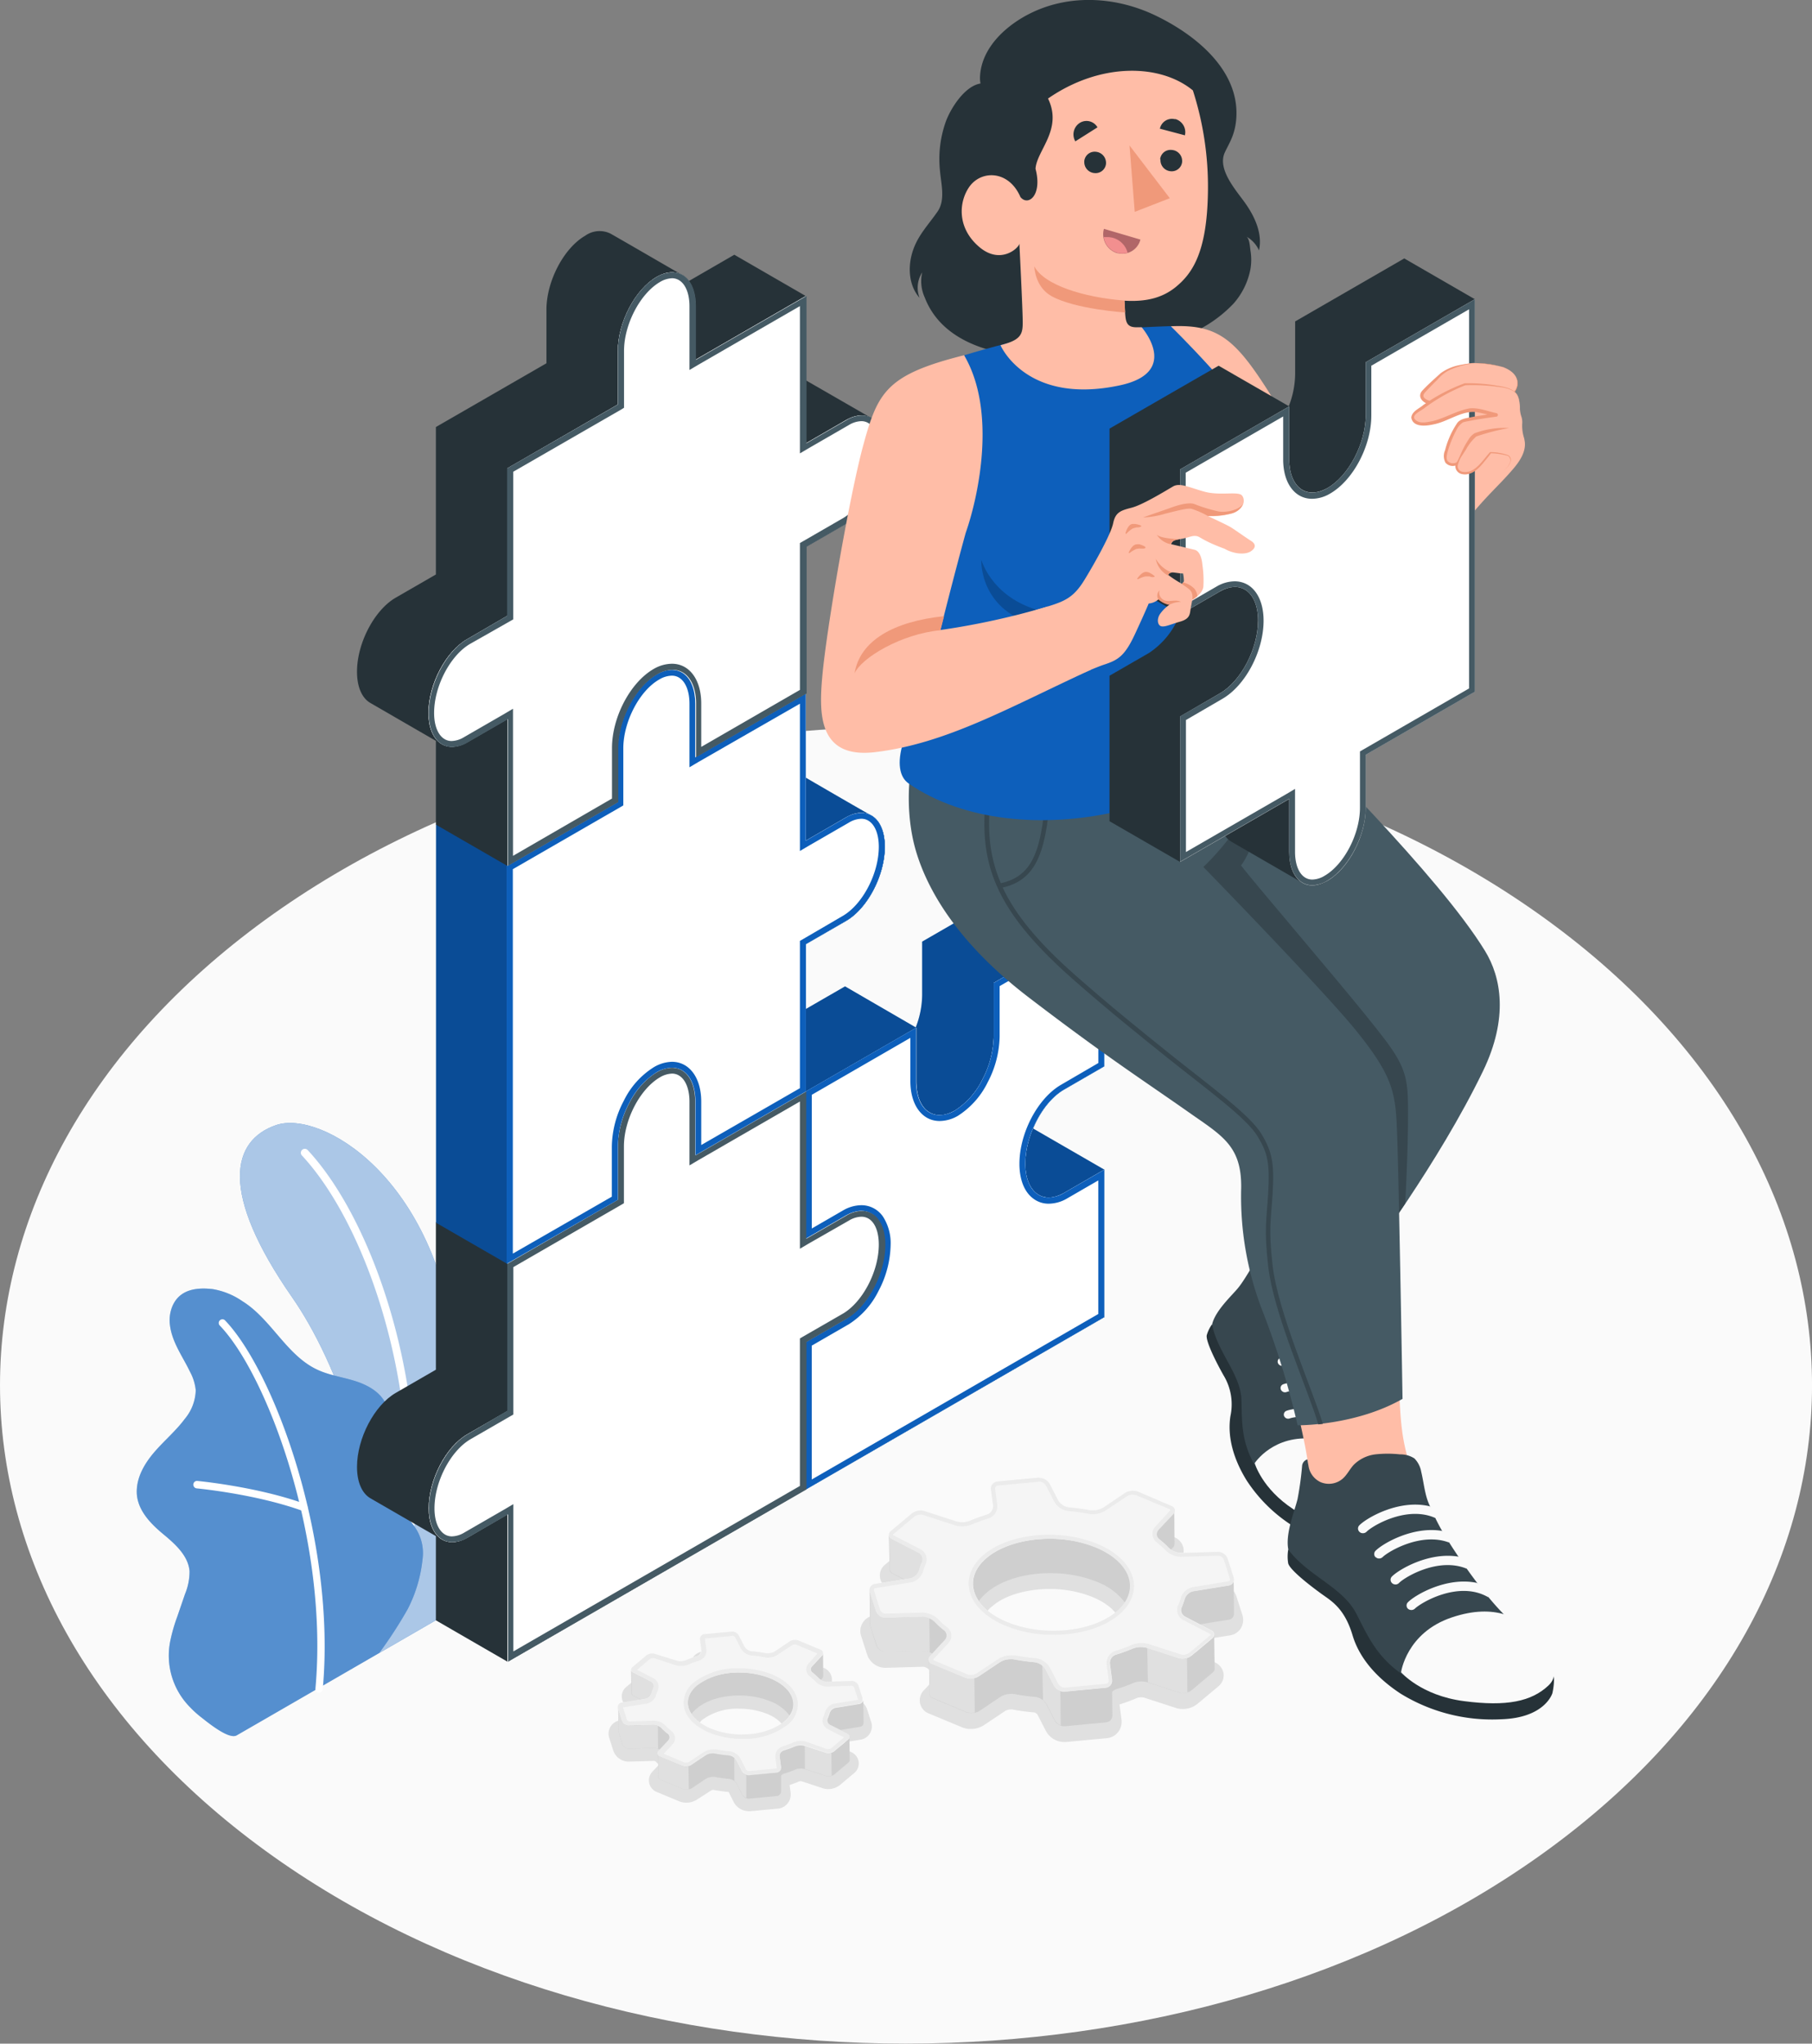 <svg id="Layer_1" data-name="Layer 1" xmlns="http://www.w3.org/2000/svg" viewBox="0 0 347.78 392.23"><rect x="0" y="0" width="347.78" height="392.23" fill="#808080" stroke="none"/><defs><style>.cls-1{fill:#fafafa;}.cls-2{fill:#0d5fbb;}.cls-3{opacity:0.65;}.cls-4{fill:#fff;}.cls-5{opacity:0.3;}.cls-6{fill:#e0e0e0;}.cls-7{fill:#e6e6e6;}.cls-8{opacity:0.1;}.cls-11,.cls-8{isolation:isolate;}.cls-9{fill:#f5f5f5;}.cls-10{fill:#ebebeb;}.cls-11{opacity:0.2;}.cls-12{fill:#263238;}.cls-13{fill:#455a64;}.cls-14{fill:#ffbda7;}.cls-15{fill:#37474f;}.cls-16{fill:#f0997a;}.cls-17{fill:#b16668;}.cls-18{fill:#f28f8f;}</style></defs><g id="freepik--Floor--inject-24"><path id="freepik--floor--inject-24-2" data-name="freepik--floor--inject-24" class="cls-1" d="M52.74,179.33c-67.91,49.38-67.9,129.3,0,178.68s178,49.34,245.92,0,67.91-129.3,0-178.68S120.65,130,52.74,179.33Z" transform="translate(-1.81 -2.81)"/></g><g id="freepik--Plant--inject-24"><g id="freepik--Plants--inject-24"><path class="cls-2" d="M74.59,320.07l10.88-6.29s6.47-26.91,3.89-51.12c-3.62-34-26-46.85-34.55-43.92s-11,12.85,3.11,33.12C66.24,263.83,76.45,288.75,74.59,320.07Z" transform="translate(-1.81 -2.81)"/><g class="cls-3"><path class="cls-4" d="M74.59,320.07l10.88-6.29s6.47-26.91,3.89-51.12c-3.62-34-26-46.85-34.55-43.92s-11,12.85,3.11,33.12C66.24,263.83,76.45,288.75,74.59,320.07Z" transform="translate(-1.81 -2.81)"/></g><path class="cls-4" d="M79.1,306.86H79a.75.75,0,0,1-.61-.87h0c6-31.4-5-66.68-18.58-81.36a.75.75,0,1,1,1-1.14.93.93,0,0,1,.14.14c13.83,14.95,25,50.8,19,82.66A.76.76,0,0,1,79.1,306.86Z" transform="translate(-1.81 -2.81)"/><path class="cls-2" d="M47.2,335.89c-1.51.77-5.36-2.38-6.85-3.55a18.05,18.05,0,0,1-2-1.81,14.06,14.06,0,0,1-3.81-13,32,32,0,0,1,1.3-4.46l1.48-4.32a11.3,11.3,0,0,0,.87-4.38c-.24-3-2.79-5.25-5.12-7.18-2.57-2.14-5.22-4.92-5-8.52.15-2.79,1.72-5.3,3.56-7.39s4-3.93,5.65-6.15a8.94,8.94,0,0,0,2.1-5.51,9.5,9.5,0,0,0-1.11-3.55c-1.39-2.91-3.4-5.57-3.83-8.86a7.06,7.06,0,0,1,.42-3.61c1.4-3.43,4.83-3.72,7.81-3.37a14.17,14.17,0,0,1,5.67,2.32C53.9,256,56.83,263,62.78,265.72c2.29,1.06,4.85,1.4,7.26,2.17s4.84,2.14,5.86,4.46c2,4.56-2.41,9.84-1.08,14.65,1.14,4.14,5,6,7.08,9.65a8.79,8.79,0,0,1,1,5.48,26.93,26.93,0,0,1-2.83,9.49,84.18,84.18,0,0,1-5.48,8.45S47.45,335.76,47.2,335.89Z" transform="translate(-1.81 -2.81)"/><g class="cls-5"><path class="cls-4" d="M47.2,335.89c-1.51.77-5.36-2.38-6.85-3.55a18.05,18.05,0,0,1-2-1.81,14.06,14.06,0,0,1-3.81-13,32,32,0,0,1,1.3-4.46l1.48-4.32a11.3,11.3,0,0,0,.87-4.38c-.24-3-2.79-5.25-5.12-7.18-2.57-2.14-5.22-4.92-5-8.52.15-2.79,1.72-5.3,3.56-7.39s4-3.93,5.65-6.15a8.94,8.94,0,0,0,2.1-5.51,9.5,9.5,0,0,0-1.11-3.55c-1.39-2.91-3.4-5.57-3.83-8.86a7.06,7.06,0,0,1,.42-3.61c1.4-3.43,4.83-3.72,7.81-3.37a14.17,14.17,0,0,1,5.67,2.32C53.9,256,56.83,263,62.78,265.72c2.29,1.06,4.85,1.4,7.26,2.17s4.84,2.14,5.86,4.46c2,4.56-2.41,9.84-1.08,14.65,1.14,4.14,5,6,7.08,9.65a8.79,8.79,0,0,1,1,5.48,26.93,26.93,0,0,1-2.83,9.49,84.18,84.18,0,0,1-5.48,8.45S47.45,335.76,47.2,335.89Z" transform="translate(-1.81 -2.81)"/></g><path class="cls-4" d="M63,327.68h0a.71.71,0,0,1-.65-.78c2.6-28.24-9.15-60.16-18.39-69.72a.71.71,0,0,1,1-1c9.43,9.76,21.43,42.21,18.79,70.89A.72.72,0,0,1,63,327.68Z" transform="translate(-1.81 -2.81)"/><path class="cls-4" d="M60.15,292.86a.46.46,0,0,1-.21-.05c-9-3.27-20.26-4.33-20.37-4.34a.72.72,0,0,1-.65-.78.7.7,0,0,1,.74-.65h0c.12,0,11.6,1.1,20.73,4.43a.72.72,0,0,1,.4.94.7.7,0,0,1-.68.45Z" transform="translate(-1.81 -2.81)"/></g></g><g id="freepik--Shadows--inject-24"><g id="freepik--Shadow--inject-24"><path class="cls-6" d="M202.54,335l-1.61-3.12a1.24,1.24,0,0,0-.62-.41,40.38,40.38,0,0,1-4.26-.58h-.21a2.44,2.44,0,0,0-1,.23l-4.21,2.81a4.54,4.54,0,0,1-2.5.71,4.26,4.26,0,0,1-1.66-.31l-6.34-2.64a2.71,2.71,0,0,1-1.63-3.47,2.66,2.66,0,0,1,.63-1l2.43-2.62a14.6,14.6,0,0,1-1.52-1.42,2.12,2.12,0,0,0-1-.48l-7.31.21a3.74,3.74,0,0,1-3.5-2.57l-1.14-3.55a3,3,0,0,1,2.38-3.91l6.8-1.1a.7.7,0,0,0,.25-.33,11.58,11.58,0,0,1,.48-1.36l-4.76-2.46a2.75,2.75,0,0,1-1.55-2.14,2.7,2.7,0,0,1,1-2.39l4-3.35a4.57,4.57,0,0,1,2.87-1,4.19,4.19,0,0,1,1.26.19l6.17,2a1.24,1.24,0,0,0,.47.06,2.32,2.32,0,0,0,.86-.14,32.71,32.71,0,0,1,3.35-1.23l-.38-2.91a3.14,3.14,0,0,1,2.82-3.57l7.88-.74h.32a4.08,4.08,0,0,1,3.5,2.13l1.61,3.12a1.1,1.1,0,0,0,.62.41c1.43.13,2.85.32,4.27.58h.2a2.36,2.36,0,0,0,1-.23l4.21-2.81a4.52,4.52,0,0,1,2.51-.71,4.69,4.69,0,0,1,1.65.31l6.35,2.64a2.87,2.87,0,0,1,1.71,2,2.78,2.78,0,0,1-.73,2.49l-2.43,2.62c.53.45,1,.92,1.53,1.42a1.88,1.88,0,0,0,1,.48l7.31-.21a3.79,3.79,0,0,1,3.51,2.57l1.13,3.55a3.11,3.11,0,0,1-.28,2.53,3,3,0,0,1-2.09,1.38l-6.8,1.1a.6.6,0,0,0-.26.33c-.14.46-.29.92-.47,1.36l4.76,2.46a2.79,2.79,0,0,1,1.54,2.14,2.73,2.73,0,0,1-1,2.39l-4,3.35a4.45,4.45,0,0,1-2.86,1,3.87,3.87,0,0,1-1.27-.19l-6.16-2a2,2,0,0,0-.48-.06,2.72,2.72,0,0,0-.86.14,32.09,32.09,0,0,1-3.35,1.23l.38,2.91a3.17,3.17,0,0,1-.66,2.41,3.09,3.09,0,0,1-2.16,1.16l-7.88.74H206A4,4,0,0,1,202.54,335Zm-10.15-24a4.61,4.61,0,0,0-2,4.08c.3,2,2.33,3.93,5.42,5.21a21.4,21.4,0,0,0,8.22,1.54c4.41,0,8.49-1.2,10.9-3.22a4.63,4.63,0,0,0,2-4.08c-.31-2-2.34-3.93-5.43-5.21a21.76,21.76,0,0,0-8.21-1.54c-4.41,0-8.48,1.17-10.89,3.19Z" transform="translate(-1.81 -2.81)"/></g><g id="freepik--shadow--inject-24-2" data-name="freepik--shadow--inject-24"><path class="cls-6" d="M142.66,348.73l-1-2h0a29,29,0,0,1-2.92-.4,2,2,0,0,0-.35.06l-2.85,1.83a3.75,3.75,0,0,1-3.35.32l-4.26-1.78a2.4,2.4,0,0,1-.88-3.94l1.23-1.32c-.21-.19-.41-.38-.6-.58l-.24-.15-4.93.14a3.13,3.13,0,0,1-3-2.14l-.76-2.39a2.58,2.58,0,0,1,1.62-3.28,3.15,3.15,0,0,1,.44-.11l4.32-.7a1.39,1.39,0,0,1,.1-.31l-2.72-1.41a2.39,2.39,0,0,1-1.35-1.9,2.36,2.36,0,0,1,.89-2.12l2.68-2.26a3.69,3.69,0,0,1,2.31-.79,3.43,3.43,0,0,1,1,.16L132.2,325h.15a1,1,0,0,0,.35,0c.59-.25,1.2-.49,1.84-.7l-.2-1.47a2.75,2.75,0,0,1,.57-2.06,2.7,2.7,0,0,1,1.86-1l5.3-.5h.27a3.35,3.35,0,0,1,2.88,1.75l1,2h0c1,.09,1.95.23,2.92.4a1.48,1.48,0,0,0,.35-.05l2.83-1.89a3.76,3.76,0,0,1,3.34-.32l4.27,1.77a2.42,2.42,0,0,1,.87,3.94l-1.22,1.32c.21.2.41.39.6.59.06,0,.22.14.23.15l4.93-.15a3.16,3.16,0,0,1,2.92,2.15l.76,2.38a2.63,2.63,0,0,1-.25,2.19,2.56,2.56,0,0,1-1.81,1.2l-4.32.7a1.12,1.12,0,0,1-.1.31l2.74,1.42a2.37,2.37,0,0,1,.45,4l-2.68,2.25a3.61,3.61,0,0,1-2.31.8,3.08,3.08,0,0,1-1-.16l-4.13-1.36h-.07a1.34,1.34,0,0,0-.35.05c-.58.25-1.2.48-1.83.69l.19,1.48a2.72,2.72,0,0,1-2.35,3.05h-.08l-5.3.5h-.28A3.35,3.35,0,0,1,142.66,348.73Zm-1-2.06Zm-4.88-13.92a2.58,2.58,0,0,0-1.11,2.2c.18,1.13,1.41,2.27,3.29,3.06a14.1,14.1,0,0,0,5.3,1,11.06,11.06,0,0,0,7-2,2.55,2.55,0,0,0,1.11-2.2c-.17-1.12-1.4-2.26-3.29-3.05a14.17,14.17,0,0,0-5.3-1,11.21,11.21,0,0,0-7,2Zm9.56-9.71Z" transform="translate(-1.81 -2.81)"/></g></g><g id="freepik--Gears--inject-24"><g id="freepik--Gear--inject-24"><path class="cls-7" d="M172.54,304h0a.9.9,0,0,0,.57.82l2.19,1.13,1.27-.2a2.29,2.29,0,0,0,1.66-1.61,9.9,9.9,0,0,1,.5-1.38,1.45,1.45,0,0,0-.61-1.89L173,298.19a.92.92,0,0,1-.58-.8Zm18.67-2.19c-3,2.49-3.36,5.6-1.52,8.28a9.54,9.54,0,0,1,1.6-1.7c4.7-3.94,14.09-4.82,21-2a12.17,12.17,0,0,1,5.44,4c2.54-3.71.41-8.15-5.52-10.62-6.88-2.79-16.27-1.91-21,2ZM168.8,314.59h0a.91.91,0,0,0,.06.4l1.13,3.55a2,2,0,0,0,1.83,1.32l7.22-.21a3.13,3.13,0,0,1,1.12.24h0a2.8,2.8,0,0,1,.62.32l2.47-2.66a1.25,1.25,0,0,0-.08-1.76l-.12-.11a16.41,16.41,0,0,1-1.74-1.59,4.09,4.09,0,0,0-1.22-.8,3.18,3.18,0,0,0-1.13-.24l-7.21.22a2,2,0,0,1-1.84-1.32l-1.13-3.56a1,1,0,0,1-.07-.38Zm58.39-21.87a1.07,1.07,0,0,1-.29.57l-2.83,3a1.23,1.23,0,0,0,0,1.74,1.09,1.09,0,0,0,.17.13,20.11,20.11,0,0,1,1.74,1.59,2.49,2.49,0,0,0,.6.47l.36-.4a1,1,0,0,0,.3-.71h0Zm-47,35.19a.81.81,0,0,0,.12.4.91.91,0,0,0,.55.45l6.34,2.65a3.92,3.92,0,0,0,.49.13,3.35,3.35,0,0,0,1,0h.21a2.49,2.49,0,0,0,.81-.3l4.21-2.81a4,4,0,0,1,2.55-.49,37.23,37.23,0,0,0,4.09.56,2.84,2.84,0,0,1,1.38.59,3,3,0,0,1,.36.35l.15.18a2.33,2.33,0,0,1,.17.26l1.61,3.12v.07a2,2,0,0,0,.35.43h0a1.16,1.16,0,0,0,.24.2,2,2,0,0,0,.52.28,2,2,0,0,0,.88.14l7.88-.74a1.35,1.35,0,0,0,1.22-1.35l-.06-4.46a1.63,1.63,0,0,1,.81-.57,29.9,29.9,0,0,0,3.28-1.19,4.23,4.23,0,0,1,2.61-.14H222l6.09,2a1.14,1.14,0,0,0,.33.07h.09a1.09,1.09,0,0,0,.36,0,2.59,2.59,0,0,0,1.67-.54l4-3.36a1,1,0,0,0,.4-.71l-.09-6.56a1,1,0,0,1-.38.69l-4,3.35a2.28,2.28,0,0,1-.88.44,2.88,2.88,0,0,1-1.54,0l-6.09-2h-.07a4.39,4.39,0,0,0-2.61.14,29.9,29.9,0,0,1-3.28,1.19,1.69,1.69,0,0,0-1.16,1.79l.4,3.05a1.34,1.34,0,0,1-1.12,1.53h-.09l-7.88.75a1.88,1.88,0,0,1-.88-.14,2.21,2.21,0,0,1-1.17-1l-1.59-3.14a2.54,2.54,0,0,0-.68-.78,2.84,2.84,0,0,0-1.38-.59c-1.37-.13-2.74-.31-4.09-.56a3.93,3.93,0,0,0-2.54.48l-4.21,2.81a2.23,2.23,0,0,1-.82.32,2.77,2.77,0,0,1-1.66-.09l-6.34-2.64a1,1,0,0,1-.67-.86Zm50.54-19.73a2.33,2.33,0,0,0-1.65,1.62,10.69,10.69,0,0,1-.51,1.37,1.43,1.43,0,0,0,.6,1.9l2.91,1.5,5.58-.9a1.15,1.15,0,0,0,1-1.14h0l-.07-6.6a1.17,1.17,0,0,1-1,1.15Z" transform="translate(-1.81 -2.81)"/><path class="cls-8" d="M172.54,304h0a.9.9,0,0,0,.57.82l2.19,1.13,1.27-.2a2.29,2.29,0,0,0,1.66-1.61,9.9,9.9,0,0,1,.5-1.38,1.45,1.45,0,0,0-.61-1.89L173,298.19a.92.92,0,0,1-.58-.8Zm18.67-2.19c-3,2.49-3.36,5.6-1.52,8.28a9.54,9.54,0,0,1,1.6-1.7c4.7-3.94,14.09-4.82,21-2a12.17,12.17,0,0,1,5.44,4c2.54-3.71.41-8.15-5.52-10.62-6.88-2.79-16.27-1.91-21,2ZM168.8,314.59h0a.91.91,0,0,0,.06.4l1.13,3.55a2,2,0,0,0,1.83,1.32l7.22-.21a3.13,3.13,0,0,1,1.12.24h0a2.8,2.8,0,0,1,.62.32l2.47-2.66a1.25,1.25,0,0,0-.08-1.76l-.12-.11a16.41,16.41,0,0,1-1.74-1.59,4.09,4.09,0,0,0-1.22-.8,3.18,3.18,0,0,0-1.13-.24l-7.21.22a2,2,0,0,1-1.84-1.32l-1.13-3.56a1,1,0,0,1-.07-.38Zm58.39-21.87a1.07,1.07,0,0,1-.29.57l-2.83,3a1.23,1.23,0,0,0,0,1.74,1.09,1.09,0,0,0,.17.13,20.11,20.11,0,0,1,1.74,1.59,2.49,2.49,0,0,0,.6.47l.36-.4a1,1,0,0,0,.3-.71h0Zm-47,35.19a.81.81,0,0,0,.12.4.91.91,0,0,0,.55.45l6.34,2.65a3.92,3.92,0,0,0,.49.13,3.35,3.35,0,0,0,1,0h.21a2.49,2.49,0,0,0,.81-.3l4.21-2.81a4,4,0,0,1,2.55-.49,37.23,37.23,0,0,0,4.09.56,2.84,2.84,0,0,1,1.38.59,3,3,0,0,1,.36.35l.15.18a2.33,2.33,0,0,1,.17.26l1.61,3.12v.07a2,2,0,0,0,.35.43h0a1.16,1.16,0,0,0,.24.2,2,2,0,0,0,.52.28,2,2,0,0,0,.88.14l7.88-.74a1.35,1.35,0,0,0,1.22-1.35l-.06-4.46a1.63,1.63,0,0,1,.81-.57,29.9,29.9,0,0,0,3.28-1.19,4.23,4.23,0,0,1,2.61-.14H222l6.09,2a1.14,1.14,0,0,0,.33.07h.09a1.09,1.09,0,0,0,.36,0,2.59,2.59,0,0,0,1.67-.54l4-3.36a1,1,0,0,0,.4-.71l-.09-6.56a1,1,0,0,1-.38.69l-4,3.35a2.28,2.28,0,0,1-.88.44,2.88,2.88,0,0,1-1.54,0l-6.09-2h-.07a4.39,4.39,0,0,0-2.61.14,29.9,29.9,0,0,1-3.28,1.19,1.69,1.69,0,0,0-1.16,1.79l.4,3.05a1.34,1.34,0,0,1-1.12,1.53h-.09l-7.88.75a1.88,1.88,0,0,1-.88-.14,2.21,2.21,0,0,1-1.17-1l-1.59-3.14a2.54,2.54,0,0,0-.68-.78,2.84,2.84,0,0,0-1.38-.59c-1.37-.13-2.74-.31-4.09-.56a3.93,3.93,0,0,0-2.54.48l-4.21,2.81a2.23,2.23,0,0,1-.82.32,2.77,2.77,0,0,1-1.66-.09l-6.34-2.64a1,1,0,0,1-.67-.86Zm50.54-19.73a2.33,2.33,0,0,0-1.65,1.62,10.69,10.69,0,0,1-.51,1.37,1.43,1.43,0,0,0,.6,1.9l2.91,1.5,5.58-.9a1.15,1.15,0,0,0,1-1.14h0l-.07-6.6a1.17,1.17,0,0,1-1,1.15Z" transform="translate(-1.81 -2.81)"/><path class="cls-6" d="M222,319.07l6.09,2a2.88,2.88,0,0,0,1.54,0l.08,6.57a2.71,2.71,0,0,1-.79.12,1.09,1.09,0,0,1-.36,0h0a1.14,1.14,0,0,1-.33-.07l-6.09-2Z" transform="translate(-1.81 -2.81)"/><path class="cls-6" d="M201.86,322.45a2.54,2.54,0,0,1,.68.78l1.61,3.13a2.21,2.21,0,0,0,1.17,1l.08,6.58a2,2,0,0,1-.52-.28,1.16,1.16,0,0,1-.24-.2h0a2,2,0,0,1-.35-.43V333l-1.61-3.12a2.33,2.33,0,0,0-.17-.26l-.15-.18-.36-.33h0Z" transform="translate(-1.81 -2.81)"/><path class="cls-6" d="M172.48,297.39a1,1,0,0,0,.59.8l5.1,2.64a1.44,1.44,0,0,1,.6,1.89,7.87,7.87,0,0,0-.5,1.38,2.29,2.29,0,0,1-1.66,1.61l-1.27.2-2.19-1.13a1,1,0,0,1-.58-.82h0Z" transform="translate(-1.81 -2.81)"/><path class="cls-6" d="M168.75,308.07a1,1,0,0,0,.07.38L170,312a2,2,0,0,0,1.84,1.32l7.21-.22a3.18,3.18,0,0,1,1.13.24l.07,6.59a3.13,3.13,0,0,0-1.12-.24l-7.22.21a2,2,0,0,1-1.83-1.32L168.9,315a.91.91,0,0,1-.06-.4h0Z" transform="translate(-1.81 -2.81)"/><path class="cls-6" d="M180.15,321.32a1,1,0,0,0,.67.86l6.34,2.64a2.77,2.77,0,0,0,1.66.09l.08,6.58h-.21a3.35,3.35,0,0,1-1,0,3.92,3.92,0,0,1-.49-.13l-6.34-2.65a.91.91,0,0,1-.55-.45.81.81,0,0,1-.12-.4Z" transform="translate(-1.81 -2.81)"/><path class="cls-9" d="M176.87,293.29l-4,3.35a.88.88,0,0,0-.26,1.21.85.85,0,0,0,.45.34l5.1,2.64a1.44,1.44,0,0,1,.6,1.89,8.77,8.77,0,0,0-.5,1.38,2.31,2.31,0,0,1-1.66,1.61l-6.85,1.11a1.19,1.19,0,0,0-1,1.34,2.17,2.17,0,0,0,.07.24l1.13,3.55a2,2,0,0,0,1.84,1.32l7.21-.21a3.71,3.71,0,0,1,2.35,1,15.31,15.31,0,0,0,1.74,1.58,1.25,1.25,0,0,1,.3,1.74,1.47,1.47,0,0,1-.1.13l-2.83,3.06a.92.92,0,0,0-.08,1.3.88.88,0,0,0,.44.27l6.34,2.64a2.9,2.9,0,0,0,2.47-.23l4.22-2.81a4,4,0,0,1,2.54-.49c1.35.26,2.72.44,4.09.57a2.84,2.84,0,0,1,2.06,1.37l1.61,3.12a2.25,2.25,0,0,0,2,1.15l7.88-.75a1.34,1.34,0,0,0,1.21-1.47v-.07l-.4-3a1.69,1.69,0,0,1,1.16-1.8,29.9,29.9,0,0,0,3.28-1.19,4.39,4.39,0,0,1,2.61-.14l6.16,2a2.8,2.8,0,0,0,2.42-.45l4-3.35a.86.86,0,0,0,.24-1.2.9.9,0,0,0-.44-.35l-5-2.62a1.41,1.41,0,0,1-.6-1.89,12.56,12.56,0,0,0,.5-1.38,2.26,2.26,0,0,1,1.65-1.61l6.85-1.11a1.19,1.19,0,0,0,1-1.34,1.83,1.83,0,0,0-.06-.25l-1.14-3.55a2,2,0,0,0-1.83-1.32l-7.22.21a3.54,3.54,0,0,1-2.34-1,17.45,17.45,0,0,0-1.75-1.58,1.24,1.24,0,0,1-.29-1.75.64.64,0,0,1,.1-.13l2.82-3a.9.9,0,0,0,.09-1.28,1,1,0,0,0-.45-.29l-6.34-2.73a2.93,2.93,0,0,0-2.47.23l-4.21,2.82a3.9,3.9,0,0,1-2.54.48c-1.35-.25-2.72-.44-4.1-.56a2.81,2.81,0,0,1-2.06-1.38l-1.61-3.12a2.27,2.27,0,0,0-2-1.14l-7.88.74a1.36,1.36,0,0,0-1.22,1.49.13.13,0,0,0,0,.06l.4,3a1.69,1.69,0,0,1-1.16,1.79,33.53,33.53,0,0,0-3.27,1.19,4.17,4.17,0,0,1-2.61.15l-6.17-2A2.8,2.8,0,0,0,176.87,293.29Zm35.33,6.51c6.88,2.86,8.64,8.38,3.94,12.33s-14.08,4.83-21,2-8.64-8.38-3.94-12.33S205.33,296.94,212.2,299.8Z" transform="translate(-1.81 -2.81)"/><path class="cls-10" d="M201.33,287.17a1.55,1.55,0,0,1,1.22.73l1.61,3.12a3.54,3.54,0,0,0,2.67,1.79c1.36.12,2.72.31,4,.55a3.82,3.82,0,0,0,.68.06,4.69,4.69,0,0,0,2.44-.66l4.21-2.81a2,2,0,0,1,1.08-.27,2.17,2.17,0,0,1,.66.11l6.35,2.64a.52.52,0,0,1,.19.14.39.39,0,0,1-.1.19l-2.8,3.06a2,2,0,0,0-.54,1.5,2.12,2.12,0,0,0,.82,1.5,18.35,18.35,0,0,1,1.67,1.51,4.31,4.31,0,0,0,2.85,1.27h.08l7.21-.21h0a1.25,1.25,0,0,1,1.08.79l1.13,3.55a.47.47,0,0,1,0,.4.4.4,0,0,1-.3.19l-6.85,1.11a3.07,3.07,0,0,0-2.28,2.16,8,8,0,0,1-.46,1.27,2.18,2.18,0,0,0,1,2.89l5.1,2.64a.46.46,0,0,1,.17.14l-.12.14-4,3.35a2.07,2.07,0,0,1-1.22.38,1.39,1.39,0,0,1-.46-.07l-6.16-2a4.65,4.65,0,0,0-1.28-.18,5,5,0,0,0-1.88.34,26.47,26.47,0,0,1-3.19,1.16,2.47,2.47,0,0,0-1.7,2.64l.39,3a.65.65,0,0,1-.12.47.56.56,0,0,1-.39.21l-7.88.74h-.08a1.48,1.48,0,0,1-1.21-.73l-1.61-3.12a3.62,3.62,0,0,0-2.72-1.79,38.1,38.1,0,0,1-4-.56h-.68a4.6,4.6,0,0,0-2.43.66L189.22,324a2.07,2.07,0,0,1-1.08.27,1.69,1.69,0,0,1-.67-.11l-6.34-2.64c-.13-.06-.19-.12-.2-.15a.31.31,0,0,1,.11-.19l2.83-3.05a2,2,0,0,0,.53-1.51,2.09,2.09,0,0,0-.86-1.53,14.14,14.14,0,0,1-1.67-1.52,4.51,4.51,0,0,0-2.85-1.27H179l-7.21.21h0a1.19,1.19,0,0,1-1.08-.78l-1.12-3.54a.43.43,0,0,1,0-.41.42.42,0,0,1,.31-.18l6.84-1.11A3.06,3.06,0,0,0,179,304.3a8.27,8.27,0,0,1,.46-1.26,2.21,2.21,0,0,0-1-2.9l-5.09-2.63a.13.13,0,0,1-.17-.11.14.14,0,0,1,.11-.17l4-3.35a2,2,0,0,1,1.22-.38,1.47,1.47,0,0,1,.46.07l6.17,2a3.9,3.9,0,0,0,1.27.18,4.86,4.86,0,0,0,1.88-.35,32.08,32.08,0,0,1,3.2-1.16,2.47,2.47,0,0,0,1.7-2.63l-.4-3a.58.58,0,0,1,.52-.68l7.88-.74h.07M204,316.57c5.08,0,9.65-1.4,12.55-3.83,2.18-1.84,3.19-4.12,2.84-6.44-.45-2.91-3-5.54-7-7.2a24.56,24.56,0,0,0-9.2-1.73c-5.08,0-9.66,1.39-12.56,3.83-2.18,1.84-3.19,4.12-2.83,6.43.44,2.92,3,5.54,7,7.2a24,24,0,0,0,9.21,1.74m-2.76-30.16h-.15l-7.88.74a1.36,1.36,0,0,0-1.22,1.49.13.13,0,0,0,0,.06l.4,3a1.69,1.69,0,0,1-1.16,1.79,33.53,33.53,0,0,0-3.27,1.19,4.1,4.1,0,0,1-1.58.29,3.36,3.36,0,0,1-1-.14l-6.17-2a2.42,2.42,0,0,0-.7-.1,2.76,2.76,0,0,0-1.71.56l-4,3.35a.88.88,0,0,0-.26,1.21.85.85,0,0,0,.45.34l5.1,2.64a1.44,1.44,0,0,1,.6,1.89,8.77,8.77,0,0,0-.5,1.38,2.31,2.31,0,0,1-1.66,1.61l-6.85,1.11a1.19,1.19,0,0,0-1,1.34,2.17,2.17,0,0,0,.07.24L169.9,312a2,2,0,0,0,1.8,1.32h0l7.21-.21h0a3.68,3.68,0,0,1,2.3,1,15.31,15.31,0,0,0,1.74,1.58,1.25,1.25,0,0,1,.3,1.74,1.47,1.47,0,0,1-.1.13l-2.83,3.06a.92.92,0,0,0-.08,1.3.88.88,0,0,0,.44.27l6.34,2.64a2.6,2.6,0,0,0,1,.17,2.77,2.77,0,0,0,1.5-.4l4.22-2.81a4,4,0,0,1,2-.53h.54c1.35.26,2.72.44,4.09.57a2.84,2.84,0,0,1,2.06,1.37l1.61,3.12a2.28,2.28,0,0,0,1.9,1.15h.15l7.88-.75a1.34,1.34,0,0,0,1.21-1.47v-.07l-.4-3a1.69,1.69,0,0,1,1.16-1.8,29.9,29.9,0,0,0,3.28-1.19,4.4,4.4,0,0,1,1.57-.28,3.83,3.83,0,0,1,1,.14l6.16,2a2.05,2.05,0,0,0,.7.11,2.83,2.83,0,0,0,1.72-.56l4-3.35a.86.86,0,0,0,.24-1.2.9.9,0,0,0-.44-.35l-4.95-2.58a1.41,1.41,0,0,1-.6-1.89,12.56,12.56,0,0,0,.5-1.38,2.26,2.26,0,0,1,1.65-1.61l6.85-1.11a1.19,1.19,0,0,0,1-1.34,1.83,1.83,0,0,0-.06-.25l-1.14-3.55a2,2,0,0,0-1.79-1.32h0l-7.22.21h0a3.58,3.58,0,0,1-2.29-1,17.45,17.45,0,0,0-1.75-1.58,1.24,1.24,0,0,1-.29-1.75.64.64,0,0,1,.1-.13l2.82-3a.9.9,0,0,0,.09-1.28,1,1,0,0,0-.45-.29l-6.38-2.73a2.63,2.63,0,0,0-1-.17,2.82,2.82,0,0,0-1.51.4l-4.17,2.82a3.92,3.92,0,0,1-2,.53,2.32,2.32,0,0,1-.53,0c-1.35-.25-2.72-.44-4.1-.56a2.81,2.81,0,0,1-2.06-1.38l-1.61-3.12a2.28,2.28,0,0,0-1.9-1.15ZM204,315.8a23.43,23.43,0,0,1-8.91-1.68c-6.87-2.86-8.64-8.38-3.94-12.33,2.84-2.38,7.39-3.65,12.06-3.65a23.61,23.61,0,0,1,8.9,1.68c6.88,2.86,8.64,8.38,3.94,12.33-2.84,2.38-7.38,3.65-12,3.65Z" transform="translate(-1.81 -2.81)"/></g><g id="freepik--gear--inject-24-2" data-name="freepik--gear--inject-24"><path class="cls-7" d="M123,327.72h0a.61.61,0,0,0,.39.55l1.47.76.86-.14a1.52,1.52,0,0,0,1.11-1.08,6.49,6.49,0,0,1,.34-.93,1,1,0,0,0-.41-1.27l-3.43-1.77a.64.64,0,0,1-.39-.54Zm12.51-1.47c-2,1.67-2.26,3.77-1,5.56a6.47,6.47,0,0,1,1.08-1.14c3.16-2.65,9.47-3.24,14.09-1.32a8.22,8.22,0,0,1,3.66,2.71c1.71-2.5.28-5.48-3.71-7.14C145.05,323,138.74,323.59,135.54,326.25Zm-15,8.62h0a.66.66,0,0,0,0,.28l.76,2.39a1.29,1.29,0,0,0,1.23.88l4.86-.14a2.19,2.19,0,0,1,.75.16h0l.42.21,1.66-1.79a.84.84,0,0,0-.05-1.18l-.09-.08a9.82,9.82,0,0,1-1.17-1.06,2.78,2.78,0,0,0-.82-.54,2,2,0,0,0-.76-.16l-4.85.15a1.31,1.31,0,0,1-1.23-.89l-.77-2.4a1,1,0,0,1,0-.25Zm39.27-14.71a.74.74,0,0,1-.2.38l-1.9,2.06a.84.84,0,0,0,0,1.18l.11.08a13,13,0,0,1,1.17,1.06,1.57,1.57,0,0,0,.41.32l.24-.27a.66.66,0,0,0,.2-.48h0Zm-31.6,23.67a.5.5,0,0,0,.08.26.63.63,0,0,0,.37.31l4.27,1.78.18.05h.14a1.78,1.78,0,0,0,.65,0H134a1.54,1.54,0,0,0,.5-.16l2.84-1.89a2.74,2.74,0,0,1,1.71-.32c.91.17,1.83.29,2.75.37a2,2,0,0,1,.93.4l.24.23.1.12a1.74,1.74,0,0,1,.11.18l1.09,2.1v.05a.57.57,0,0,0,.11.16.37.37,0,0,0,.12.13h0l.16.13a1.31,1.31,0,0,0,.35.19,1.36,1.36,0,0,0,.6.1l5.3-.5a.93.93,0,0,0,.82-.91v-3a1.05,1.05,0,0,1,.54-.38c.76-.24,1.51-.5,2.21-.8a2.83,2.83,0,0,1,1.75-.1h0l4.09,1.35.23.05h.28a1.77,1.77,0,0,0,1.12-.36l2.68-2.26a.73.73,0,0,0,.27-.48l-.06-4.41a.71.71,0,0,1-.26.46l-2.68,2.25a1.42,1.42,0,0,1-.6.3,1.7,1.7,0,0,1-1,0l-4.1-1.34h0a3,3,0,0,0-1.76.1,18.07,18.07,0,0,1-2.2.79,1.14,1.14,0,0,0-.78,1.21l.27,2.05a.92.92,0,0,1-.82,1l-5.29.5a1.36,1.36,0,0,1-.6-.1,1.45,1.45,0,0,1-.79-.67l-1.08-2.1a1.83,1.83,0,0,0-1.38-.92c-.93-.09-1.85-.21-2.75-.38a2.6,2.6,0,0,0-1.71.33l-2.81,1.89a1.49,1.49,0,0,1-.56.22,1.91,1.91,0,0,1-1.11-.06L128.54,340a.62.62,0,0,1-.45-.58Zm34-13.27a1.55,1.55,0,0,0-1.11,1.09,6.7,6.7,0,0,1-.34.92,1,1,0,0,0,.4,1.27l2,1,3.75-.61a.79.79,0,0,0,.68-.77h0l-.06-4.44a.76.76,0,0,1-.68.77Z" transform="translate(-1.81 -2.81)"/><path class="cls-8" d="M123,327.72h0a.61.61,0,0,0,.39.55l1.47.76.86-.14a1.52,1.52,0,0,0,1.11-1.08,6.49,6.49,0,0,1,.34-.93,1,1,0,0,0-.41-1.27l-3.43-1.77a.64.64,0,0,1-.39-.54Zm12.51-1.47c-2,1.67-2.26,3.77-1,5.56a6.47,6.47,0,0,1,1.08-1.14c3.16-2.65,9.47-3.24,14.09-1.32a8.22,8.22,0,0,1,3.66,2.71c1.71-2.5.28-5.48-3.71-7.14C145.05,323,138.74,323.59,135.54,326.25Zm-15,8.62h0a.66.66,0,0,0,0,.28l.76,2.39a1.29,1.29,0,0,0,1.23.88l4.86-.14a2.19,2.19,0,0,1,.75.16h0l.42.21,1.66-1.79a.84.84,0,0,0-.05-1.18l-.09-.08a9.82,9.82,0,0,1-1.17-1.06,2.78,2.78,0,0,0-.82-.54,2,2,0,0,0-.76-.16l-4.85.15a1.31,1.31,0,0,1-1.23-.89l-.77-2.4a1,1,0,0,1,0-.25Zm39.27-14.71a.74.74,0,0,1-.2.38l-1.9,2.06a.84.84,0,0,0,0,1.18l.11.08a13,13,0,0,1,1.17,1.06,1.57,1.57,0,0,0,.41.32l.24-.27a.66.66,0,0,0,.2-.48h0Zm-31.6,23.67a.5.5,0,0,0,.08.26.63.63,0,0,0,.37.31l4.27,1.78.18.05h.14a1.78,1.78,0,0,0,.65,0H134a1.54,1.54,0,0,0,.5-.16l2.84-1.89a2.74,2.74,0,0,1,1.71-.32c.91.17,1.83.29,2.75.37a2,2,0,0,1,.93.4l.24.23.1.12a1.74,1.74,0,0,1,.11.18l1.09,2.1v.05a.57.57,0,0,0,.11.16.37.37,0,0,0,.12.13h0l.16.13a1.31,1.31,0,0,0,.35.19,1.36,1.36,0,0,0,.6.1l5.3-.5a.93.93,0,0,0,.82-.91v-3a1.05,1.05,0,0,1,.54-.38c.76-.24,1.51-.5,2.21-.8a2.83,2.83,0,0,1,1.75-.1h0l4.09,1.35.23.05h.28a1.77,1.77,0,0,0,1.12-.36l2.68-2.26a.73.73,0,0,0,.27-.48l-.06-4.41a.71.71,0,0,1-.26.46l-2.68,2.25a1.42,1.42,0,0,1-.6.3,1.7,1.7,0,0,1-1,0l-4.1-1.34h0a3,3,0,0,0-1.76.1,18.07,18.07,0,0,1-2.2.79,1.14,1.14,0,0,0-.78,1.21l.27,2.05a.92.92,0,0,1-.82,1l-5.29.5a1.36,1.36,0,0,1-.6-.1,1.45,1.45,0,0,1-.79-.67l-1.08-2.1a1.83,1.83,0,0,0-1.38-.92c-.93-.09-1.85-.21-2.75-.38a2.6,2.6,0,0,0-1.71.33l-2.81,1.89a1.49,1.49,0,0,1-.56.22,1.91,1.91,0,0,1-1.11-.06L128.54,340a.62.62,0,0,1-.45-.58Zm34-13.27a1.55,1.55,0,0,0-1.11,1.09,6.7,6.7,0,0,1-.34.92,1,1,0,0,0,.4,1.27l2,1,3.75-.61a.79.79,0,0,0,.68-.77h0l-.06-4.44a.76.76,0,0,1-.68.77Z" transform="translate(-1.81 -2.81)"/><path class="cls-6" d="M156.27,337.88l4.1,1.34a1.7,1.7,0,0,0,1,0l.06,4.42a2,2,0,0,1-.53.08h-.28l-.23-.05-4.09-1.35Z" transform="translate(-1.81 -2.81)"/><path class="cls-6" d="M142.73,340.15a1.9,1.9,0,0,1,.45.53l1.08,2.1a1.45,1.45,0,0,0,.79.67l0,4.43a1.31,1.31,0,0,1-.35-.19l-.16-.13h0a.37.37,0,0,1-.12-.13.57.57,0,0,1-.11-.16v0l-1.09-2.1a1.74,1.74,0,0,0-.11-.18l-.1-.12-.24-.21h0Z" transform="translate(-1.81 -2.81)"/><path class="cls-6" d="M123,323.3a.61.61,0,0,0,.39.54l3.43,1.77a1,1,0,0,1,.4,1.28,5.33,5.33,0,0,0-.33.92,1.54,1.54,0,0,1-1.12,1.09l-.85.13-1.47-.76a.61.61,0,0,1-.39-.55h0Z" transform="translate(-1.81 -2.81)"/><path class="cls-6" d="M120.46,330.45a1,1,0,0,0,0,.25l.77,2.4a1.31,1.31,0,0,0,1.23.89l4.85-.15a2,2,0,0,1,.76.16l.05,4.43a2.19,2.19,0,0,0-.75-.16l-4.86.14a1.29,1.29,0,0,1-1.23-.88l-.76-2.39a.66.66,0,0,1,0-.28h0Z" transform="translate(-1.81 -2.81)"/><path class="cls-6" d="M128.13,339.39a.62.62,0,0,0,.45.58l4.26,1.78a1.91,1.91,0,0,0,1.11.06l.06,4.42h-.14a1.78,1.78,0,0,1-.65,0h-.14l-.18-.05-4.27-1.78a.63.63,0,0,1-.37-.31.5.5,0,0,1-.08-.26Z" transform="translate(-1.81 -2.81)"/><path class="cls-9" d="M125.92,320.54l-2.69,2.26a.59.59,0,0,0-.1.83.48.48,0,0,0,.23.17l3.43,1.77a1,1,0,0,1,.41,1.28,6.38,6.38,0,0,0-.34.92,1.52,1.52,0,0,1-1.12,1.08l-4.6.75a.81.81,0,0,0-.69.91,1,1,0,0,0,0,.16l.77,2.38a1.3,1.3,0,0,0,1.23.89l4.85-.14a2.55,2.55,0,0,1,1.58.7,9.82,9.82,0,0,0,1.17,1.06.85.85,0,0,1,.21,1.17l-.07.09-1.91,2.06a.61.61,0,0,0,0,.87.48.48,0,0,0,.23.13l4.26,1.78a2,2,0,0,0,1.66-.16l2.84-1.89a2.71,2.71,0,0,1,1.7-.32c.91.17,1.83.29,2.76.37a2,2,0,0,1,1.38.93l1.08,2.1a1.51,1.51,0,0,0,1.38.77l5.3-.5a.92.92,0,0,0,.82-1l-.27-2a1.13,1.13,0,0,1,.78-1.2,20,20,0,0,0,2.2-.8,2.94,2.94,0,0,1,1.76-.1l4.14,1.36a1.85,1.85,0,0,0,1.62-.3l2.69-2.26a.6.6,0,0,0,.09-.83.72.72,0,0,0-.22-.17l-3.43-1.78a1,1,0,0,1-.4-1.27,6.67,6.67,0,0,0,.33-.92,1.56,1.56,0,0,1,1.12-1.09l4.6-.74a.78.78,0,0,0,.68-.88.65.65,0,0,0,0-.19l-.76-2.39a1.36,1.36,0,0,0-1.24-.88l-4.85.14a2.4,2.4,0,0,1-1.58-.7,13,13,0,0,0-1.17-1.06.82.82,0,0,1-.22-1.15l.09-.11,1.9-2.06a.61.61,0,0,0,.06-.86.73.73,0,0,0-.3-.19l-4.27-1.78a2,2,0,0,0-1.66.16l-2.87,1.89a2.57,2.57,0,0,1-1.71.33c-.91-.17-1.83-.29-2.76-.38a1.84,1.84,0,0,1-1.38-.92l-1.08-2.1a1.55,1.55,0,0,0-1.38-.77l-5.3.5a.91.91,0,0,0-.82,1v0l.26,2a1.14,1.14,0,0,1-.78,1.2,23,23,0,0,0-2.2.8,2.77,2.77,0,0,1-1.75.1l-4.11-1.32A1.9,1.9,0,0,0,125.92,320.54Zm23.76,4.38c4.62,1.92,5.81,5.64,2.65,8.29s-9.47,3.25-14.1,1.33-5.81-5.64-2.65-8.29S145.06,323,149.68,324.92Z" transform="translate(-1.81 -2.81)"/><path class="cls-10" d="M142.37,316.74a.77.77,0,0,1,.54.32l1.08,2.1a2.69,2.69,0,0,0,2,1.37c.91.08,1.81.21,2.67.37a2.24,2.24,0,0,0,.52.05,3.34,3.34,0,0,0,1.81-.5l2.83-1.89a1.12,1.12,0,0,1,.55-.13,1.26,1.26,0,0,1,.33.05l4,1.68-1.68,1.91a1.62,1.62,0,0,0-.45,1.25,1.72,1.72,0,0,0,.67,1.23,11.43,11.43,0,0,1,1.09,1,3.18,3.18,0,0,0,2.15.95h0l4.85-.14a.54.54,0,0,1,.42.31l.76,2.38-4.58.74a2.34,2.34,0,0,0-1.78,1.68,7.06,7.06,0,0,1-.29.81,1.77,1.77,0,0,0,.78,2.35l3.16,1.64-2.44,2.06a1.07,1.07,0,0,1-.62.18h-.21l-4-1.44a3.45,3.45,0,0,0-1-.14,3.85,3.85,0,0,0-1.39.26A18.42,18.42,0,0,1,152,338a2,2,0,0,0-1.37,2.11l.27,2.05v.07h-.05l-5.3.5h0a.7.7,0,0,1-.56-.32l-1.08-2.1a2.74,2.74,0,0,0-2-1.38q-1.38-.12-2.67-.36a3.15,3.15,0,0,0-.52,0,3.47,3.47,0,0,0-1.81.5l-2.83,1.89a1.06,1.06,0,0,1-.55.13.92.92,0,0,1-.33,0l-4-1.68,1.73-1.87a1.68,1.68,0,0,0,.44-1.25,1.81,1.81,0,0,0-.67-1.23,10.34,10.34,0,0,1-1.09-1,3.27,3.27,0,0,0-2.14-1h-.06l-4.85.14a.51.51,0,0,1-.42-.31l-.76-2.38,4.58-.74a2.36,2.36,0,0,0,1.78-1.68,6.56,6.56,0,0,1,.29-.81,1.79,1.79,0,0,0-.78-2.36l-3.16-1.63,2.44-2.06a1.12,1.12,0,0,1,.62-.18h.21l4.15,1.36a2.82,2.82,0,0,0,1,.14,3.54,3.54,0,0,0,1.39-.26,19.1,19.1,0,0,1,2.12-.77,2,2,0,0,0,1.36-2.11l-.27-2.05a.11.11,0,0,1,0-.08h0l5.3-.5h0m1.85,19.76a13.62,13.62,0,0,0,8.64-2.65,5,5,0,0,0,2-4.62c-.32-2.07-2.1-3.92-4.88-5.08a16.84,16.84,0,0,0-6.31-1.19,13.65,13.65,0,0,0-8.64,2.65,5,5,0,0,0-2,4.61c.32,2.08,2.1,3.93,4.88,5.09a16.38,16.38,0,0,0,6.31,1.19m-1.85-20.59h-.1l-5.3.5a.91.91,0,0,0-.82,1v0l.26,2a1.14,1.14,0,0,1-.78,1.2,23,23,0,0,0-2.2.8,2.76,2.76,0,0,1-1.06.19,2,2,0,0,1-.69-.09l-4.23-1.32a1.53,1.53,0,0,0-.47-.07,1.82,1.82,0,0,0-1.15.37l-2.69,2.26a.59.59,0,0,0-.1.83.48.48,0,0,0,.23.17l3.43,1.77a1,1,0,0,1,.41,1.28,6.38,6.38,0,0,0-.34.92,1.52,1.52,0,0,1-1.12,1.08l-4.6.75a.81.81,0,0,0-.69.91,1,1,0,0,0,0,.16l.77,2.38a1.31,1.31,0,0,0,1.2.89h0l4.85-.14h0a2.44,2.44,0,0,1,1.54.7,9.82,9.82,0,0,0,1.17,1.06.85.85,0,0,1,.21,1.17l-.07.09-1.91,2.06a.61.61,0,0,0,0,.87.48.48,0,0,0,.23.13l4.26,1.78a1.74,1.74,0,0,0,.65.11,1.77,1.77,0,0,0,1-.27l2.84-1.89a2.71,2.71,0,0,1,1.34-.35H139c.91.17,1.83.29,2.76.37a2,2,0,0,1,1.38.93l1.08,2.1a1.54,1.54,0,0,0,1.28.77h.1l5.3-.5a.92.92,0,0,0,.82-1l-.27-2.05a1.13,1.13,0,0,1,.78-1.2,20,20,0,0,0,2.2-.8,2.89,2.89,0,0,1,1.06-.19,2.8,2.8,0,0,1,.7.09l4.14,1.36a1.25,1.25,0,0,0,.47.07,1.86,1.86,0,0,0,1.15-.37l2.69-2.26a.6.6,0,0,0,.09-.83.72.72,0,0,0-.22-.17L161,333.8a1,1,0,0,1-.4-1.27,6.67,6.67,0,0,0,.33-.92,1.56,1.56,0,0,1,1.12-1.09l4.6-.74a.78.78,0,0,0,.68-.88.65.65,0,0,0,0-.19l-.76-2.39a1.38,1.38,0,0,0-1.21-.89h0l-4.85.14h0a2.42,2.42,0,0,1-1.55-.7,13,13,0,0,0-1.17-1.06.82.82,0,0,1-.22-1.15l.09-.11,1.9-2.06a.61.61,0,0,0,.06-.86.73.73,0,0,0-.3-.19l-4.27-1.78a1.81,1.81,0,0,0-.65-.11,1.92,1.92,0,0,0-1,.27l-2.86,1.93a2.58,2.58,0,0,1-1.35.36h-.36c-.91-.17-1.83-.29-2.76-.38a1.84,1.84,0,0,1-1.38-.92l-1.08-2.1a1.55,1.55,0,0,0-1.28-.77Zm1.85,19.76a15.57,15.57,0,0,1-6-1.13c-4.62-1.93-5.81-5.64-2.65-8.29a12.93,12.93,0,0,1,8.11-2.46,16,16,0,0,1,6,1.13c4.62,1.92,5.81,5.64,2.65,8.29A13,13,0,0,1,144.3,335.67Z" transform="translate(-1.81 -2.81)"/></g></g><g id="freepik--Character--inject-24"><g id="freepik--Puzzle--inject-24"><path class="cls-2" d="M206,211.93l7.7-4.45V179.21L200,171.29l-21.2,12.24V193.8a17.5,17.5,0,0,1-1.23,6.19L164,192.12l-21.2,12.24v28.26l13.68,7.9c-.22.53-.46,1-.72,1.54a14.66,14.66,0,0,1-5.26,5.94l-7.7,4.45v28.27l13.72,7.93,57.27-33.07V227.31l-13.68-7.9C201.42,216.19,203.59,213.34,206,211.93Z" transform="translate(-1.81 -2.81)"/><path class="cls-11" d="M206,211.93l7.7-4.45V179.21L200,171.29l-21.2,12.24V193.8a17.5,17.5,0,0,1-1.23,6.19L164,192.12l-21.2,12.24v28.26l13.68,7.9c-.22.53-.46,1-.72,1.54a14.66,14.66,0,0,1-5.26,5.94l-7.7,4.45v28.27l13.72,7.93,57.27-33.07V227.31l-13.68-7.9C201.42,216.19,203.59,213.34,206,211.93Z" transform="translate(-1.81 -2.81)"/><path class="cls-4" d="M171.61,241.72a18.49,18.49,0,0,1-2.18,8.27,14.73,14.73,0,0,1-5.26,5.94l-7.7,4.45v28.27l57.27-33.07V227.31l-7.7,4.45c-2.06,1.18-3.91,1.15-5.26.12s-2.18-3-2.18-5.74c0-5.48,3.33-11.84,7.44-14.21l7.7-4.45V179.21l-21.2,12.24v10.28a18.44,18.44,0,0,1-2.17,8.26,14.75,14.75,0,0,1-5.26,5.95c-4.11,2.37-7.44-.15-7.44-5.62V200.07l-21.2,12.24v28.27l7.7-4.45C168.28,233.73,171.61,236.24,171.61,241.72Z" transform="translate(-1.81 -2.81)"/><path class="cls-2" d="M212.62,181.17v25.66L205.47,211c-4.48,2.59-8,9.26-8,15.19,0,3,.94,5.38,2.63,6.64a4.84,4.84,0,0,0,3,1,7.06,7.06,0,0,0,3.51-1l6-3.47V255l-55,31.76V261.07l7.14-4.12a15.84,15.84,0,0,0,5.69-6.4,19.54,19.54,0,0,0,2.31-8.79,9.41,9.41,0,0,0-1.46-5.44,5,5,0,0,0-4.15-2.2h0a7.11,7.11,0,0,0-3.52,1l-6,3.47V212.93L176.54,202v8.32c0,4.57,2.26,7.64,5.61,7.64a7.06,7.06,0,0,0,3.52-1,15.9,15.9,0,0,0,5.7-6.41,19.62,19.62,0,0,0,2.3-8.78v-9.7l19-10.94m1.12-2-21.25,12.32v10.28a18.44,18.44,0,0,1-2.17,8.26,14.75,14.75,0,0,1-5.26,5.95,5.93,5.93,0,0,1-3,.89c-2.63,0-4.48-2.44-4.48-6.51V200.07l-21.2,12.24v28.27l7.7-4.45a6,6,0,0,1,3-.89c2.64,0,4.48,2.43,4.48,6.51a18.49,18.49,0,0,1-2.18,8.27,14.73,14.73,0,0,1-5.26,5.94l-7.7,4.45v28.27l57.27-33.07v-28.3l-7.7,4.45a6,6,0,0,1-2.95.89,3.64,3.64,0,0,1-2.31-.77c-1.35-1-2.18-3-2.18-5.74,0-5.48,3.33-11.84,7.44-14.21l7.7-4.45V179.21Z" transform="translate(-1.81 -2.81)"/><path class="cls-12" d="M156.47,228.47V212.28l-13.72-7.92-8.39,4.84s-13.81-8-15.39-8.89c-1.3-.75-3-.68-4.86.39-4.11,2.37-7.44,8.73-7.44,14.21v10.27l-21.2,12.24v28.27l-7.7,4.45c-4.11,2.37-7.44,8.73-7.44,14.21,0,3,1,5.08,2.54,6,1.31.77,12.6,7.28,12.6,7.28v16.16l13.72,7.93,57.28-33.07V260.38l7.7-4.45c4.11-2.37,7.44-8.73,7.44-14.21,0-3-1-5.08-2.54-6C167.76,235,156.47,228.47,156.47,228.47Z" transform="translate(-1.81 -2.81)"/><path class="cls-4" d="M91.54,278.07l7.7-4.45V245.35l21.15-12.28V222.84c0-5.48,3.33-11.84,7.44-14.21s7.44.14,7.44,5.62v10.27l21.2-12.24v28.27l7.7-4.45c1.87-1.08,3.57-1.15,4.87-.39,1.58.91,2.57,3,2.57,6,0,5.48-3.33,11.84-7.44,14.21l-7.7,4.45v28.27L99.19,321.71V293.45l-7.65,4.45c-4.11,2.37-7.44-.15-7.44-5.62S87.38,280.44,91.54,278.07Z" transform="translate(-1.81 -2.81)"/><path class="cls-13" d="M130.78,208.86c2,0,3.36,2.12,3.36,5.39v12.23l1.69-1,19.51-11.26v28.26l1.69-1,7.71-4.41a4.9,4.9,0,0,1,2.39-.74,2.67,2.67,0,0,1,1.35.35c1.27.73,2,2.57,2,5,0,5.11-3.08,11-6.87,13.24l-7.71,4.44-.56.33V288l-55,31.76V291.49l-1.69,1-7.71,4.45a4.86,4.86,0,0,1-2.39.74c-2,0-3.35-2.11-3.35-5.38,0-5.11,3.08-11,6.87-13.24l7.71-4.45.56-.32V246L121,234.07l.56-.33v-10.9c0-5.11,3.08-11,6.87-13.24a4.93,4.93,0,0,1,2.39-.74m0-1.13a6,6,0,0,0-3,.9c-4.11,2.37-7.44,8.73-7.44,14.21v10.23l-21.2,12.24v28.27l-7.6,4.49c-4.11,2.37-7.44,8.73-7.44,14.21,0,4.07,1.85,6.51,4.48,6.51a5.93,5.93,0,0,0,3-.89l7.7-4.45v28.27l57.28-33.07V260.38l7.7-4.45c4.11-2.37,7.44-8.73,7.44-14.21,0-3-1-5.1-2.57-6a3.86,3.86,0,0,0-1.91-.5,6,6,0,0,0-3,.89l-7.7,4.45V212.28l-21.2,12.24V214.25c0-4.08-1.85-6.52-4.49-6.52Z" transform="translate(-1.81 -2.81)"/><path class="cls-2" d="M156.47,152.07V135.91h0L142.75,128h0L134,133.07a4.57,4.57,0,0,0-1.29-1.19L119,124c-1.3-.75-3-.68-4.86.4-4.11,2.37-7.44,8.73-7.44,14.21v10.27l-21.2,12.23v76.37l13.72,7.92h0l21.2-12.29V222.83a17.28,17.28,0,0,1,1.24-6.18l13.64,7.87h0l21.2-12.24V184l7.7-4.44c4.11-2.38,7.44-8.74,7.44-14.22,0-3-1-5.18-2.65-6.06C167.66,158.59,156.47,152.07,156.47,152.07Z" transform="translate(-1.81 -2.81)"/><path class="cls-11" d="M156.47,152.07V135.91h0L142.75,128h0L134,133.07a4.57,4.57,0,0,0-1.29-1.19L119,124c-1.3-.75-3-.68-4.86.4-4.11,2.37-7.44,8.73-7.44,14.21v10.27l-21.2,12.23v76.37l13.72,7.92h0l21.2-12.29V222.83a17.28,17.28,0,0,1,1.24-6.18l13.64,7.87h0l21.2-12.24V184l7.7-4.44c4.11-2.38,7.44-8.74,7.44-14.22,0-3-1-5.18-2.65-6.06C167.66,158.59,156.47,152.07,156.47,152.07Z" transform="translate(-1.81 -2.81)"/><path class="cls-4" d="M99.19,245.35l21.2-12.28V222.83a18.23,18.23,0,0,1,2.15-8.26,14.74,14.74,0,0,1,5.26-5.95c4.11-2.37,7.44.15,7.44,5.63v10.27l21.2-12.24V184l7.7-4.44c4.11-2.38,7.44-8.74,7.44-14.22s-3.33-8-7.44-5.62l-7.7,4.45V135.91l-21.2,12.24V137.88c0-5.48-3.33-8-7.44-5.62s-7.44,8.73-7.44,14.21v10.27L99.16,169Z" transform="translate(-1.81 -2.81)"/><path class="cls-2" d="M130.78,132.49c2,0,3.36,2.12,3.36,5.39v12.19l1.69-1,19.51-11.2v28.27l1.69-1,7.71-4.45a4.9,4.9,0,0,1,2.39-.74c2,0,3.35,2.11,3.35,5.38,0,5.11-3.08,11-6.87,13.24l-7.71,4.5-.56.32v28.27L136.4,222.57v-8.32c0-4.57-2.26-7.65-5.62-7.65a7.09,7.09,0,0,0-3.51,1.05,15.65,15.65,0,0,0-5.73,6.42,19.3,19.3,0,0,0-2.3,8.78v9.63l-19,10.93V169.63l20.64-11.91.56-.33V146.47c0-5.11,3.08-11.05,6.87-13.23a4.91,4.91,0,0,1,2.39-.75m0-1.12a6,6,0,0,0-3,.89c-4.11,2.37-7.44,8.73-7.44,14.21v10.27L99.06,169v76.37l21.33-12.28V222.83a18.23,18.23,0,0,1,2.15-8.26,14.74,14.74,0,0,1,5.26-5.95,6.07,6.07,0,0,1,3-.89c2.64,0,4.49,2.44,4.49,6.52v10.27l21.2-12.24V184l7.7-4.44c4.11-2.38,7.44-8.74,7.44-14.22,0-4.07-1.85-6.51-4.48-6.51a6.07,6.07,0,0,0-3,.89l-7.7,4.45V135.91l-21.2,12.24V137.88c0-4.08-1.85-6.51-4.49-6.51Z" transform="translate(-1.81 -2.81)"/><path class="cls-12" d="M156.47,75.8V59.63L142.75,51.7,134,56.76a4.37,4.37,0,0,0-1.28-1.18c-1.3-.75-12.17-7.06-13.77-7.95a4.75,4.75,0,0,0-4.82.42c-4.11,2.37-7.44,8.73-7.44,14.2V72.53L85.47,84.77v28.3l-7.71,4.45c-4.1,2.37-7.43,8.73-7.43,14.21,0,3,1,5.1,2.57,6L85.47,145v16.08L99.19,169l21.2-12.24V146.47a17.29,17.29,0,0,1,1.24-6.19l13.64,7.87,21.2-12.24V107.73l7.7-4.45c4.11-2.37,7.44-8.74,7.44-14.21,0-3-1-5.07-2.53-6C167.77,82.3,156.47,75.8,156.47,75.8Z" transform="translate(-1.81 -2.81)"/><path class="cls-4" d="M84.05,139.62c0,5.48,3.33,8,7.44,5.62l7.7-4.45V169l21.2-12.24V146.47c0-5.48,3.33-11.84,7.44-14.21s7.44.14,7.44,5.62v10.27l21.2-12.24V107.73l7.7-4.45c4.11-2.37,7.44-8.74,7.44-14.21s-3.33-8-7.44-5.62l-7.7,4.45V59.63l-21.2,12.24V61.59c0-5.47-3.33-8-7.44-5.62s-7.44,8.73-7.44,14.21V80.45L99.19,92.69V121l-7.65,4.45C87.38,127.78,84.05,134.15,84.05,139.62Z" transform="translate(-1.81 -2.81)"/><path class="cls-13" d="M130.78,56.21c2,0,3.36,2.11,3.36,5.38V73.82l1.69-1,19.51-11.26V89.83l1.69-1,7.71-4.45a4.9,4.9,0,0,1,2.39-.74c2,0,3.35,2.12,3.35,5.39,0,5.11-3.08,11-6.87,13.23l-7.71,4.45-.56.32v28.19L136.4,146.16v-8.32c0-4.57-2.26-7.64-5.62-7.64a7.1,7.1,0,0,0-3.51,1c-4.49,2.59-8,9.26-8,15.19v9.68l-19,11V138.84l-1.69,1-7.71,4.45a4.86,4.86,0,0,1-2.39.74c-2,0-3.35-2.12-3.35-5.39,0-5.11,3.08-11,6.87-13.23L99.76,122l.56-.32V93.35L121,81.43l.58-.36V70.18c0-5.11,3.09-11,6.87-13.23a4.93,4.93,0,0,1,2.39-.74m0-1.13a6,6,0,0,0-3,.89c-4.11,2.37-7.44,8.73-7.44,14.21V80.45L99.16,92.69V121l-7.62,4.45c-4.11,2.37-7.44,8.74-7.44,14.21,0,4.08,1.85,6.52,4.48,6.52a6,6,0,0,0,3-.9l7.7-4.45V169l21.2-12.24V146.47c0-5.48,3.33-11.84,7.44-14.21a6,6,0,0,1,3-.9c2.64,0,4.49,2.44,4.49,6.52v10.27l21.2-12.24V107.73l7.7-4.45c4.11-2.37,7.44-8.74,7.44-14.21,0-4.08-1.85-6.52-4.48-6.52a6,6,0,0,0-3,.9l-7.7,4.45V59.63l-21.2,12.24V61.59c0-4.07-1.85-6.51-4.49-6.51Z" transform="translate(-1.81 -2.81)"/><path class="cls-4" d="M171.61,241.72a18.49,18.49,0,0,1-2.18,8.27,14.73,14.73,0,0,1-5.26,5.94l-7.7,4.45v28.27l57.27-33.07V227.31l-7.7,4.45c-2.06,1.18-3.91,1.15-5.26.12s-2.18-3-2.18-5.74c0-5.48,3.33-11.84,7.44-14.21l7.7-4.45V179.21l-21.2,12.24v10.28a18.44,18.44,0,0,1-2.17,8.26,14.75,14.75,0,0,1-5.26,5.95c-4.11,2.37-7.44-.15-7.44-5.62V200.07l-21.2,12.24v28.27l7.7-4.45C168.28,233.73,171.61,236.24,171.61,241.72Z" transform="translate(-1.81 -2.81)"/><path class="cls-2" d="M212.62,181.17v25.66L205.47,211c-4.48,2.59-8,9.26-8,15.19,0,3,.94,5.38,2.63,6.64a4.84,4.84,0,0,0,3,1,7.06,7.06,0,0,0,3.51-1l6-3.47V255l-55,31.76V261.07l7.14-4.12a15.84,15.84,0,0,0,5.69-6.4,19.54,19.54,0,0,0,2.31-8.79,9.41,9.41,0,0,0-1.46-5.44,5,5,0,0,0-4.15-2.2,7.11,7.11,0,0,0-3.52,1l-6,3.47V212.93L176.54,202v8.32c0,4.57,2.26,7.64,5.61,7.64a7.06,7.06,0,0,0,3.52-1,15.9,15.9,0,0,0,5.7-6.41,19.62,19.62,0,0,0,2.3-8.78v-9.7l19-10.94m1.12-2-21.25,12.32v10.28a18.44,18.44,0,0,1-2.17,8.26,14.75,14.75,0,0,1-5.26,5.95,5.93,5.93,0,0,1-3,.89c-2.63,0-4.48-2.44-4.48-6.51V200.07l-21.2,12.24v28.27l7.7-4.45a6,6,0,0,1,3-.89c2.64,0,4.48,2.43,4.48,6.51a18.49,18.49,0,0,1-2.18,8.27,14.73,14.73,0,0,1-5.26,5.94l-7.7,4.45v28.27l57.27-33.07v-28.3l-7.7,4.45a6,6,0,0,1-2.95.89,3.64,3.64,0,0,1-2.31-.77c-1.35-1-2.18-3-2.18-5.74,0-5.48,3.33-11.84,7.44-14.21l7.7-4.45V179.21Z" transform="translate(-1.81 -2.81)"/><path class="cls-4" d="M91.54,278.07l7.7-4.45V245.35l21.15-12.28V222.84c0-5.48,3.33-11.84,7.44-14.21s7.44.14,7.44,5.62v10.27l21.2-12.24v28.27l7.7-4.45c1.87-1.08,3.57-1.15,4.87-.39,1.58.91,2.57,3,2.57,6,0,5.48-3.33,11.84-7.44,14.21l-7.7,4.45v28.27L99.19,321.71V293.45l-7.65,4.45c-4.11,2.37-7.44-.15-7.44-5.62S87.38,280.44,91.54,278.07Z" transform="translate(-1.81 -2.81)"/><path class="cls-13" d="M130.78,208.86c2,0,3.36,2.12,3.36,5.39v12.23l1.69-1,19.51-11.26v28.26l1.69-1,7.71-4.41a4.9,4.9,0,0,1,2.39-.74,2.67,2.67,0,0,1,1.35.35c1.27.73,2,2.57,2,5,0,5.11-3.08,11-6.87,13.24l-7.71,4.44-.56.33V288l-55,31.76V291.49l-1.69,1-7.71,4.45a4.86,4.86,0,0,1-2.39.74c-2,0-3.35-2.11-3.35-5.38,0-5.11,3.08-11,6.87-13.24l7.71-4.45.56-.32V246L121,234.07l.56-.33v-10.9c0-5.11,3.08-11,6.87-13.24a4.93,4.93,0,0,1,2.39-.74m0-1.13a6,6,0,0,0-3,.9c-4.11,2.37-7.44,8.73-7.44,14.21v10.23l-21.2,12.24v28.27l-7.6,4.49c-4.11,2.37-7.44,8.73-7.44,14.21,0,4.07,1.85,6.51,4.48,6.51a5.93,5.93,0,0,0,3-.89l7.7-4.45v28.27l57.28-33.07V260.38l7.7-4.45c4.11-2.37,7.44-8.73,7.44-14.21,0-3-1-5.1-2.57-6a3.86,3.86,0,0,0-1.91-.5,6,6,0,0,0-3,.89l-7.7,4.45V212.28l-21.2,12.24V214.25c0-4.08-1.85-6.52-4.49-6.52Z" transform="translate(-1.81 -2.81)"/><path class="cls-4" d="M99.19,245.35l21.2-12.28V222.83a18.23,18.23,0,0,1,2.15-8.26,14.74,14.74,0,0,1,5.26-5.95c4.11-2.37,7.44.15,7.44,5.63v10.27l21.2-12.24V184l7.7-4.44c4.11-2.38,7.44-8.74,7.44-14.22s-3.33-8-7.44-5.62l-7.7,4.45V135.91l-21.2,12.24V137.88c0-5.48-3.33-8-7.44-5.62s-7.44,8.73-7.44,14.21v10.27L99.16,169Z" transform="translate(-1.81 -2.81)"/><path class="cls-2" d="M130.78,132.49c2,0,3.36,2.12,3.36,5.39v12.19l1.69-1,19.51-11.2v28.27l1.69-1,7.71-4.45a4.9,4.9,0,0,1,2.39-.74c2,0,3.35,2.11,3.35,5.38,0,5.11-3.08,11-6.87,13.24l-7.71,4.5-.56.32v28.27L136.4,222.57v-8.32c0-4.57-2.26-7.65-5.62-7.65a7.09,7.09,0,0,0-3.51,1.05,15.65,15.65,0,0,0-5.73,6.42,19.3,19.3,0,0,0-2.3,8.78v9.63l-19,10.93V169.63l20.64-11.91.56-.33V146.47c0-5.11,3.08-11.05,6.87-13.23a4.91,4.91,0,0,1,2.39-.75m0-1.12a6,6,0,0,0-3,.89c-4.11,2.37-7.44,8.73-7.44,14.21v10.27L99.06,169v76.37l21.33-12.28V222.83a18.23,18.23,0,0,1,2.15-8.26,14.74,14.74,0,0,1,5.26-5.95,6.07,6.07,0,0,1,3-.89c2.64,0,4.49,2.44,4.49,6.52v10.27l21.2-12.24V184l7.7-4.44c4.11-2.38,7.44-8.74,7.44-14.22,0-4.07-1.85-6.51-4.48-6.51a6.07,6.07,0,0,0-3,.89l-7.7,4.45V135.91l-21.2,12.24V137.88c0-4.08-1.85-6.51-4.49-6.51Z" transform="translate(-1.81 -2.81)"/><path class="cls-4" d="M84.05,139.62c0,5.48,3.33,8,7.44,5.62l7.7-4.45V169l21.2-12.24V146.47c0-5.48,3.33-11.84,7.44-14.21s7.44.14,7.44,5.62v10.27l21.2-12.24V107.73l7.7-4.45c4.11-2.37,7.44-8.74,7.44-14.21s-3.33-8-7.44-5.62l-7.7,4.45V59.63l-21.2,12.24V61.59c0-5.47-3.33-8-7.44-5.62s-7.44,8.73-7.44,14.21V80.45L99.19,92.69V121l-7.65,4.45C87.38,127.78,84.05,134.15,84.05,139.62Z" transform="translate(-1.81 -2.81)"/><path class="cls-13" d="M130.78,56.21c2,0,3.36,2.11,3.36,5.38V73.82l1.69-1,19.51-11.26V89.83l1.69-1,7.71-4.45a4.9,4.9,0,0,1,2.39-.74c2,0,3.35,2.12,3.35,5.39,0,5.11-3.08,11-6.87,13.23l-7.71,4.45-.56.32v28.19L136.4,146.16v-8.32c0-4.57-2.26-7.64-5.62-7.64a7.1,7.1,0,0,0-3.51,1c-4.49,2.59-8,9.26-8,15.19v9.68l-19,11V138.84l-1.69,1-7.71,4.45a4.86,4.86,0,0,1-2.39.74c-2,0-3.35-2.12-3.35-5.39,0-5.11,3.08-11,6.87-13.23L99.76,122l.56-.32V93.35L121,81.43l.58-.36V70.18c0-5.11,3.09-11,6.87-13.23a4.93,4.93,0,0,1,2.39-.74m0-1.13a6,6,0,0,0-3,.89c-4.11,2.37-7.44,8.73-7.44,14.21V80.45L99.16,92.69V121l-7.62,4.45c-4.11,2.37-7.44,8.74-7.44,14.21,0,4.08,1.85,6.52,4.48,6.52a6,6,0,0,0,3-.9l7.7-4.45V169l21.2-12.24V146.47c0-5.48,3.33-11.84,7.44-14.21a6,6,0,0,1,3-.9c2.64,0,4.49,2.44,4.49,6.52v10.27l21.2-12.24V107.73l7.7-4.45c4.11-2.37,7.44-8.74,7.44-14.21,0-4.08-1.85-6.52-4.48-6.52a6,6,0,0,0-3,.9l-7.7,4.45V59.63l-21.2,12.24V61.59c0-4.07-1.85-6.51-4.49-6.51Z" transform="translate(-1.81 -2.81)"/></g><g id="freepik--character--inject-24-2" data-name="freepik--character--inject-24"><g id="freepik--Bottom--inject-24"><path class="cls-14" d="M266.26,238.86s-8.41,15.35-9.48,21.67c-1.1,6.58-3,8.59-2.66,15.92.07,1.6.53,4.84.59,6.14a1.9,1.9,0,0,1-1.61,2.14,1.7,1.7,0,0,1-.39,0c-2.94.27-7.09-5.68-8.69-11.81a172.76,172.76,0,0,1-3.32-21.36,9,9,0,0,1,1.44-4.53,14.07,14.07,0,0,1,1.59-2.25c1.28-2.78,2.37-8.2,3.6-11.9Z" transform="translate(-1.81 -2.81)"/><path class="cls-12" d="M234.42,257a6.89,6.89,0,0,0-1,2.08c-.22,1.32,2.26,6,3.25,7.73a10.73,10.73,0,0,1,1.3,7.77c-.66,4.21.74,8.5,3.07,12.3a29.16,29.16,0,0,0,13.36,11.1c6.73,2.94,9.59-.27,9.59-.27s2.55-3.12,1.41-4.65S234.42,257,234.42,257Z" transform="translate(-1.81 -2.81)"/><path class="cls-15" d="M243.76,244.79a1.27,1.27,0,0,0-1.2.46c-.24.23-1.87,3.22-3.11,4.74s-4.37,4.34-5,7c1,5.36,5.46,9.51,5.63,14.48s-.4,10.64,6.42,17.47S261,297.27,263.92,296s3-4.26-.18-10.36c-3.41-6.48-4.69-19.8-4.69-19.81a40.53,40.53,0,0,1-.09-5.62c.06-1.79.8-3.64,1.14-5.41a4.17,4.17,0,0,0-.06-2.52,4.33,4.33,0,0,0-1.9-1.67,19,19,0,0,0-3.71-1.74,6.23,6.23,0,0,0-4,0,27.22,27.22,0,0,1-2.66,1.3,3.55,3.55,0,0,1-3.61-1.08,3,3,0,0,1-.61-3.5A6,6,0,0,1,243.76,244.79Z" transform="translate(-1.81 -2.81)"/><path class="cls-1" d="M242.63,283.62s3.59-5.58,11.55-4.64,10.26,5.32,11.2,7.84c1.11,3,2,8.32-1.43,9.42-3.73,1.19-7.79.23-13.89-3.76S242.63,283.62,242.63,283.62Z" transform="translate(-1.81 -2.81)"/><path class="cls-1" d="M246.83,259.79a.82.82,0,0,0,.73.08c1.3-.49,8-1.11,11.36,2.85.53-.34.52-1.07,0-2.16-4.11-3.32-10.42-2.77-12-2.18a.76.76,0,0,0-.45,1l0,0A.76.76,0,0,0,246.83,259.79Z" transform="translate(-1.81 -2.81)"/><path class="cls-1" d="M259.21,267.45a2.54,2.54,0,0,0-.21-2.24c-4.11-2.87-10-2.34-11.48-1.78a.77.77,0,0,0-.43,1,.81.81,0,0,0,.33.38.76.76,0,0,0,.73.08C249.42,264.45,255.74,263.87,259.21,267.45Z" transform="translate(-1.81 -2.81)"/><path class="cls-1" d="M261.22,278.59a4.59,4.59,0,0,0-.69-3c-4.11-3.17-10.27-2.63-11.82-2a.76.76,0,0,0-.44,1h0a.85.85,0,0,0,1.06.46C250.71,274.52,258.06,273.87,261.22,278.59Z" transform="translate(-1.81 -2.81)"/><path class="cls-1" d="M248,269.9a.8.8,0,0,0,.72.08c1.29-.48,7.82-1.08,11.24,2.72a2.84,2.84,0,0,0-.39-2.43c-4.11-2.88-10-2.35-11.48-1.78a.76.76,0,0,0-.44,1h0A.76.76,0,0,0,248,269.9Z" transform="translate(-1.81 -2.81)"/><path class="cls-14" d="M269.8,258.27c1.05,19.4.27,19.29,4.23,30.73,3.05,8.8,4.65,13.06,9.42,20,1,1.51,3.47,4.37,4.32,5.59a2.17,2.17,0,0,1-.27,3.06,1.78,1.78,0,0,1-.33.23c-2.69,2.06-13.06,1.47-18.36-3.5s-9.55-14.78-12.61-18.65c-1.15-1.46-2.22-2.93-3.22-4.48s-.52-2.76-.45-4.31a24.92,24.92,0,0,1,.37-2.76c-.39-3.72-1.9-9.64-2.65-13.3Z" transform="translate(-1.81 -2.81)"/><path class="cls-12" d="M249.06,300.22a7.92,7.92,0,0,0,0,2.66c.42,1.46,5.3,5.09,7.17,6.39s3.87,3,5.18,7.4c1.4,4.68,5,8.43,9.25,11.21a33.54,33.54,0,0,0,19.31,4.9c8.42-.27,9.79-5,9.79-5s1.1-4.49-.84-5.5S249.06,300.22,249.06,300.22Z" transform="translate(-1.81 -2.81)"/><path class="cls-15" d="M252.73,282.9a1.45,1.45,0,0,0-1,1.18,60.76,60.76,0,0,1-.88,6.44c-.57,2.35-2.38,6.65-1.77,9.7,3.7,5,10.35,7.15,13,12.2s4.84,11.21,15.27,14.92,19.09,1.49,21.52-1.28,1-5.91-5.3-10.64c-6.73-5-14.62-18.18-14.63-18.18a47.61,47.61,0,0,1-2.86-5.77c-.83-1.89-1-4.17-1.49-6.17a4.84,4.84,0,0,0-1.31-2.58,4.93,4.93,0,0,0-2.79-.78,21.72,21.72,0,0,0-4.7,0,7.1,7.1,0,0,0-4.15,2c-.77.83-1.27,1.91-2.12,2.66a4.06,4.06,0,0,1-4.27.66,4.11,4.11,0,0,1-2.3-3.12Z" transform="translate(-1.81 -2.81)"/><path class="cls-1" d="M270.72,323.76s1-7.55,9.66-10.5,13.24.44,15.46,2.58c2.64,2.56,6.21,7.61,3.17,10.46-3.27,3.07-8,4.07-16.23,3S270.72,323.76,270.72,323.76Z" transform="translate(-1.81 -2.81)"/><path class="cls-1" d="M263.31,297.07a1,1,0,0,0,.79-.28c1.11-1.14,7.7-5.07,13.16-2.65.39-.62,0-1.37-1.06-2.24-5.9-1.41-12.15,2.27-13.49,3.66a.87.87,0,0,0,0,1.23l0,0A.87.87,0,0,0,263.31,297.07Z" transform="translate(-1.81 -2.81)"/><path class="cls-1" d="M279.9,298.85a2.86,2.86,0,0,0-1.33-2.22c-5.67-.95-11.47,2.49-12.75,3.82a.87.87,0,0,0,0,1.23l.05,0a.87.87,0,0,0,.53.24,1,1,0,0,0,.8-.28C268.28,300.57,274.54,296.85,279.9,298.85Z" transform="translate(-1.81 -2.81)"/><path class="cls-1" d="M287.48,309.38a5.36,5.36,0,0,0-2.19-2.77c-5.83-1.25-11.94,2.35-13.26,3.72a.87.87,0,0,0,0,1.23l0,0a1,1,0,0,0,1.33,0C274.59,310.35,281.87,306.07,287.48,309.38Z" transform="translate(-1.81 -2.81)"/><path class="cls-1" d="M269.54,306.9a.91.91,0,0,0,.79-.28c1.1-1.13,7.56-5,13-2.73a3.27,3.27,0,0,0-1.61-2.32c-5.67-.95-11.47,2.49-12.76,3.82a.87.87,0,0,0,0,1.23l0,0A.9.9,0,0,0,269.54,306.9Z" transform="translate(-1.81 -2.81)"/><path class="cls-13" d="M245.34,138.07c7.39,8.16,32.53,32.63,41.48,47.23,3.13,5.09,4.54,12.89-.37,23.07C277.9,226.08,264,244.55,264,244.55c-4.68,1.08-14.23-2.24-18.61-6.47l8.25-28.17-28.53-24.84Z" transform="translate(-1.81 -2.81)"/><path class="cls-15" d="M272,213.07c-.24-5.59-2.08-8-8.25-15.64S242.35,172,240,168.92c2.13-2.74,5.14-11.36,4.34-17.28,0,0-6.84,13-12.21,17l-.28.65-.36.84c1.31,3.43,6.45,16.79,12.48,31.41l9.61,8.37-2.47,8.43c5,11.36,9.58,21.77,12.83,26.21,0,0,3.25-4.3,7.56-10.74C271.54,233.76,272.28,219.61,272,213.07Z" transform="translate(-1.81 -2.81)"/><path class="cls-13" d="M245.34,138.07h0l-66.05,1.79c-3.84,9.94-3.64,19.56-1.71,26.18s7.15,17.09,21.69,28.21S221,210,229.42,215.9c6.75,4.79,10.75,6.59,10.61,15a60.65,60.65,0,0,0,3.83,22.83,158.33,158.33,0,0,1,7,22.63s11,.13,20.14-5.07c0,0-.62-37.93-1-49.64-.3-8.66-.31-11.6-7.83-20.94-6-7.48-29.4-31.51-29.4-31.51S249,154.5,245.34,138.07Z" transform="translate(-1.81 -2.81)"/><path class="cls-15" d="M246.06,245.67c-.81-7.07-.3-8.82,0-13.66.36-5.9-.07-8.12-2.11-11.52-2.21-3.69-9.59-9-17.62-15.42-5.37-4.31-11.46-9.2-18.18-15.13-7.07-6.24-11.43-11.53-13.89-16.78,7.8-1.79,8.65-9.25,9.53-23.09l-.89-.06c-.88,13.88-1.66,20.72-9,22.31-3.07-7.13-2.68-14.29-.81-23.8l-.87-.17c-3.4,17.24-2,26.92,15.36,42.26,6.74,5.95,12.83,10.84,18.21,15.15,8,6.39,15.29,11.63,17.42,15.19,1.89,3.16,2.35,5,2,11-.3,4.88-.82,6.68,0,13.82,1,9.15,7.74,23.93,9.62,30.42h0l.88-.1h0C253.77,269.58,247.12,254.83,246.06,245.67Z" transform="translate(-1.81 -2.81)"/></g><g id="freepik--Top--inject-24"><path id="freepik--Hair--inject-24" class="cls-12" d="M190,18.84a5.92,5.92,0,0,1-.1-1.19c.2-5.78,5.24-10.21,10.14-12.51,7.44-3.49,16.1-2.89,23.43.59,7.64,3.64,16.22,10.44,15.63,19.68-.21,3.35-1.47,5-2.24,6.73-1.43,3.27,2.31,7.32,4,9.73,1.86,2.64,3.29,5.89,2.59,9A5.62,5.62,0,0,0,241,48.21c.65.34.71,2,.81,2.67a10.7,10.7,0,0,1,0,3.57,13.89,13.89,0,0,1-3.25,6.63,25.16,25.16,0,0,1-10,6.43A52.37,52.37,0,0,1,212.8,71a109.55,109.55,0,0,1-12.68.28c-8.13-.4-17.59-3-20.82-11.37a7.54,7.54,0,0,1-.49-4.82,5.41,5.41,0,0,0-.51,4.88c-2.15-2.44-2.3-6.16-1.22-9.22,1-2.89,3-4.9,4.7-7.37,1.5-2.2.66-5.26.45-7.72a21.4,21.4,0,0,1,1-9.19C184.1,23.82,186.92,19.31,190,18.84Z" transform="translate(-1.81 -2.81)"/><g id="freepik--Arm--inject-24"><path class="cls-14" d="M294.35,86.94a7.7,7.7,0,0,1-.38-2.82,3.42,3.42,0,0,0-.13-1.27,5.68,5.68,0,0,1-.31-1.58,6.25,6.25,0,0,0-.21-1.82c-.34-1.06-1.25-1.19-2.06-1.92a4.24,4.24,0,0,1-1.29-2c-.63-1.5-1.52-2.49-3.27-2.27a9.48,9.48,0,0,0-2.69,1l-3.2,1.54a6,6,0,0,1-1.77.64c-1.39.19-2.31-.34-3.65-.33a2.85,2.85,0,0,0-2.82,2c-.44,1.37.44,2.55,1,3.74a8.19,8.19,0,0,1,.79,1.91,23.57,23.57,0,0,1-.07,2.66c0,1,.09,2,.13,3a2.44,2.44,0,0,1-.23,1.16,5.27,5.27,0,0,1-2.27,2.35c-1.29.88-12.33,8.06-12.33,8.06L246.65,80.15C239.18,68.07,236,65,226.51,65.43l-1.43,24.9s7.64,12.25,20.25,29.5c4.56,6.24,8.31,9.62,14.75,6.47a36.47,36.47,0,0,0,10.72-8.23c7-8.25,8.05-9.74,12.89-15.82,3.44-4.31,5.65-6.08,8.46-9.34,1.32-1.53,2.6-3.41,2.3-5.41C294.42,87.33,294.39,87.13,294.35,86.94Z" transform="translate(-1.81 -2.81)"/><path class="cls-16" d="M279.94,87.46a1.76,1.76,0,0,0-.76.64c-.21.24-.41.5-.6.76a6.33,6.33,0,0,0-.83,1.56,3.69,3.69,0,0,0-.19,1.77,5.65,5.65,0,0,0,.26,1,10.52,10.52,0,0,1,.22,1.09s0,.06.06,0a4.58,4.58,0,0,0,0-1.73,4.42,4.42,0,0,1,.16-1.91,5.67,5.67,0,0,1,.87-1.6c.17-.23.35-.45.54-.67s.48-.46.44-.77C280.12,87.55,280,87.43,279.94,87.46Z" transform="translate(-1.81 -2.81)"/><path class="cls-16" d="M259.54,101c-6.44,4.39-9.57,9.77-10.46,12.66.55-5.87,1.89-10.3,9-14.92Z" transform="translate(-1.81 -2.81)"/></g><g id="freepik--top--inject-24-2" data-name="freepik--top--inject-24"><g id="freepik--Chest--inject-24"><path class="cls-2" d="M242,113.12c8.91-9.39,5.76-20.59,3.38-25.05C240.6,79.13,226.5,65.4,226.5,65.4s-15.74.53-22.36,1.42S186.85,71,186.85,71c2,5.46,2.82,14.83,1.53,20.85C185.52,105.17,177,108.93,177,108.93s1.39,8.5,2.3,13.24c1,5-.12,7.72-1.16,11.82s-2.24,8.89-3,11.35c-1.16,3.83-.75,6.59,1.09,7.86,21.37,14.7,61.18,4.6,69.78-14.39,0-4.6-1.37-7-3.08-12S241.47,118,242,113.12Z" transform="translate(-1.81 -2.81)"/><path class="cls-11" d="M220.21,115.69s-5.18,6.59-16.47,4.81-13.59-10.27-13.59-10.27-.57,11,12.93,13C216.37,125.31,220.21,115.69,220.21,115.69Z" transform="translate(-1.81 -2.81)"/></g><g id="freepik--Head--inject-24"><path class="cls-14" d="M198.1,64.47c0-2.19-.64-14.91-.64-14.91-.07.82-3.58,4.11-7.65.69-4.37-3.67-4-8.69-1.94-11.61,2.31-3.23,7.58-3.17,9.8,2,1.52,1.83,4.23-.4,2.89-5.44.24-3.55,5.27-7.53,2.4-13.48,10-6.93,21.52-6.72,27.8-1.56a60.32,60.32,0,0,1,2.89,19.41c-.16,11.71-3,15.77-6.28,18.41-2.36,1.87-5.34,2.81-9.73,2.54l.09,1.9c.12,1.84.13,3.13,2,3.2h1.2s7.67,8.67-4.29,11.17c-17.92,3.78-22.8-7.72-22.8-7.72l1.06-.31C197.9,67.83,198.13,66.67,198.1,64.47Z" transform="translate(-1.81 -2.81)"/><path class="cls-16" d="M217.64,60.5c-7.88-.62-15.46-3-17.31-6.57,0,0,.06,3.91,3.29,5.71,4.53,2.53,14.15,3.14,14.15,3.14Z" transform="translate(-1.81 -2.81)"/><path class="cls-17" d="M213.69,46.73l7,2.06a3.58,3.58,0,0,1-4.34,2.61l-.11,0A3.8,3.8,0,0,1,213.69,46.73Z" transform="translate(-1.81 -2.81)"/><path class="cls-18" d="M214.17,48.32a4,4,0,0,1,4.06,3,3.41,3.41,0,0,1-2,0,3.71,3.71,0,0,1-2.58-3Z" transform="translate(-1.81 -2.81)"/><path class="cls-12" d="M229.23,28.78l-4.8-1.27a2.37,2.37,0,0,1,2.81-1.84l.19,0A2.61,2.61,0,0,1,229.23,28.78Z" transform="translate(-1.81 -2.81)"/><path class="cls-12" d="M208.2,29.94l4.25-2.69a2.42,2.42,0,0,0-3.3-.91l-.1.06A2.63,2.63,0,0,0,208.2,29.94Z" transform="translate(-1.81 -2.81)"/><path class="cls-12" d="M224.54,33.46a2.13,2.13,0,0,0,2,2.22,2,2,0,0,0,2.16-1.82V33.8a2.12,2.12,0,0,0-2-2.21,2,2,0,0,0-2.22,1.77Z" transform="translate(-1.81 -2.81)"/><path class="cls-12" d="M209.92,33.82a2.11,2.11,0,0,0,2,2.21,2,2,0,0,0,2.17-1.81.2.2,0,0,1,0-.07,2.14,2.14,0,0,0-1.95-2.21,2,2,0,0,0-2.22,1.76A.49.49,0,0,0,209.92,33.82Z" transform="translate(-1.81 -2.81)"/><polygon class="cls-16" points="224.52 38.04 217.79 40.66 216.79 27.92 224.52 38.04"/></g></g><g id="freepik--puzzle--inject-24-2" data-name="freepik--puzzle--inject-24"><path class="cls-12" d="M271.33,52.41,250.39,64.5V74.65a17.46,17.46,0,0,1-1.22,6.11L235.7,73,214.76,85.07v27.84l13.51,7.81a15.61,15.61,0,0,1-5.9,7.39l-7.61,4.39v27.92l13.55,7.82,8.66-5a3.88,3.88,0,0,0,1.28,1.17l13.53,7.82a4.69,4.69,0,0,0,4.82-.39c4-2.34,7.34-8.62,7.34-14V147.67l20.94-12.09V60.24Z" transform="translate(-1.81 -2.81)"/><path class="cls-4" d="M228.31,140.32v27.92l20.94-12.09V166.3c0,5.41,3.29,7.9,7.35,5.55s7.34-8.62,7.34-14V147.67l20.94-12.09V60.24L263.94,72.33V82.47c0,5.41-3.29,11.7-7.34,14s-7.35-.15-7.35-5.55V80.81L228.31,92.9v27.84l7.61-4.4c1.84-1.06,3.52-1.13,4.81-.38,1.55.9,2.54,3,2.54,5.94,0,5.41-3.29,11.69-7.35,14Z" transform="translate(-1.81 -2.81)"/><path class="cls-13" d="M283.77,62.17v72.77l-20.39,11.77-.55.32v10.79c0,5.05-3.05,10.91-6.79,13.07a4.74,4.74,0,0,1-2.36.73c-2,0-3.31-2.09-3.31-5.32V154.22l-1.68,1-19.26,11.12V141l7-4.07c4.43-2.56,7.9-9.15,7.9-15,0-3.25-1.13-5.77-3.09-6.91a4.93,4.93,0,0,0-2.45-.64,7,7,0,0,0-3.48,1l-5.93,3.43V93.54l18.71-10.8V91c0,4.51,2.22,7.54,5.54,7.54a6.88,6.88,0,0,0,3.47-1c4.43-2.55,7.91-9.14,7.91-15V73l18.71-10.8m1.11-1.93L263.94,72.33V82.47c0,5.41-3.29,11.7-7.34,14a5.83,5.83,0,0,1-2.92.88c-2.61,0-4.43-2.41-4.43-6.43V80.81L228.31,92.9v27.84l7.61-4.4a6,6,0,0,1,2.92-.88,3.82,3.82,0,0,1,1.89.5c1.55.9,2.54,3,2.54,5.94,0,5.41-3.29,11.69-7.35,14l-7.61,4.39v27.92l20.94-12.09v10.15c0,4,1.82,6.44,4.43,6.44a5.84,5.84,0,0,0,2.92-.89c4-2.34,7.34-8.62,7.34-14V147.67l20.94-12.09V60.27Z" transform="translate(-1.81 -2.81)"/></g><g id="freepik--arm--inject-24-2" data-name="freepik--arm--inject-24"><g id="freepik--arm--inject-24-3" data-name="freepik--arm--inject-24"><path class="cls-14" d="M211.17,131.36c-15.79,7.27-27.67,14.15-41.35,15.8-11,1.33-10.83-7.38-10.18-14.6.81-9.1,5.24-34.71,7.85-44.27,2.79-10.24,4.45-13.57,19.36-17.3,6.33,10.78,2.74,27.18.3,34.12-2.15,7.8-4.86,18.62-4.86,18.62a144.49,144.49,0,0,0,20.64-4.53" transform="translate(-1.81 -2.81)"/><path class="cls-16" d="M183,121.07l-.68,2.7c-7.54.69-15.2,5.32-16.49,8.27C166.84,125.76,173.35,122.07,183,121.07Z" transform="translate(-1.81 -2.81)"/><path class="cls-14" d="M242,106.67c-1.37-.87-3.37-2.34-4.19-2.8s-4.14-2-4.14-2a15.53,15.53,0,0,0,4.29-.43c2.66-.69,2.95-2.66,2.23-3.53S236,98,233,97.18s-4.73-1.78-6.06-1-5.78,3.51-7.9,4.06-3.14.86-3.58,3-3.64,7.81-5.4,10.69c-3,5-5.12,4.36-12.93,7.13l.65,16.15s13.18-5.93,15.88-6.82,4-1.6,6-5.91,2.62-5.84,2.62-5.84a3.25,3.25,0,0,0,1.91-.83,4.54,4.54,0,0,0,2.08,1.06,7.1,7.1,0,0,0-1.68,1.6c-.87,1.1-.61,2.42.16,2.55s1.83-.42,3.52-.89,1.88-1.22,2-2.08.38-2.09.38-2.09,1.92-1.08,2.12-2.51a19.87,19.87,0,0,0-.18-4.22c-.11-1.4-.58-2.68-1.49-2.9l-4.51-1.08c.22-.61.5-.77,1.87-1s1.93-.57,2.59-.58c.85,0,.81.22,2.35,1s3.44,1.46,3.44,1.46c1.86,1.07,4,1.15,5,.52C243.05,107.87,242.71,107.13,242,106.67Zm-15.22,6c.41,0,1.54.22,2.1.21a7.65,7.65,0,0,1,.16,1.5c-.13.21-.27.37-.35.5a22.55,22.55,0,0,1-2.5-1.6c-.34-.21.18-.6.59-.58Z" transform="translate(-1.81 -2.81)"/><path class="cls-16" d="M237.94,101.4a3.24,3.24,0,0,0,2.45-1.89c-.67,1.11-3,1.71-4.65,1.47A29.49,29.49,0,0,1,231,99.53c-1.13-.36-3.17.24-4.49.73s-3.74,1.28-5.3,1.87a17.05,17.05,0,0,0,4.24-.73c2.42-.6,4.23-1.1,5.05-.94a17,17,0,0,1,3.12,1.37A15.53,15.53,0,0,0,237.94,101.4Z" transform="translate(-1.81 -2.81)"/><path class="cls-16" d="M228.17,106.3h0s-3.51-.08-4.34-.87a4.08,4.08,0,0,0,2.7,1.83C226.75,106.68,227,106.5,228.17,106.3Z" transform="translate(-1.81 -2.81)"/><path class="cls-16" d="M226.76,112.7a5.93,5.93,0,0,1-3.12-2.63,4.58,4.58,0,0,0,2.53,3.29C225.83,113.07,226.35,112.68,226.76,112.7Z" transform="translate(-1.81 -2.81)"/><path class="cls-16" d="M225.23,118a1.6,1.6,0,0,1-.86-1.9,1.43,1.43,0,0,0-.26,1.73,4.54,4.54,0,0,0,2.08,1.06,5.4,5.4,0,0,1,2.27-.57C227.54,117.78,226.12,118.42,225.23,118Z" transform="translate(-1.81 -2.81)"/><path class="cls-16" d="M231.62,117.23a2.53,2.53,0,0,0-.6-1.46,4.6,4.6,0,0,0-2.12-1.18l-.23.32c1.57,1.13,2.12,1.23,2,3A6.88,6.88,0,0,0,231.62,117.23Z" transform="translate(-1.81 -2.81)"/><path class="cls-16" d="M220.86,103.79c0-.07-.09-.12-.19-.16a3.09,3.09,0,0,0-.59-.18,2,2,0,0,0-.42-.07,2.81,2.81,0,0,0-.58,0c-.65.16-1,1-1.2,1.58-.06.2-.08.44.17.23a5.78,5.78,0,0,1,1.11-.92,2.15,2.15,0,0,1,.45-.14,1.7,1.7,0,0,1,.32-.1h.26a1.19,1.19,0,0,0,.6-.17A.06.06,0,0,0,220.86,103.79Z" transform="translate(-1.81 -2.81)"/><path class="cls-16" d="M221.66,107.88c0-.07-.07-.14-.16-.2a4,4,0,0,0-.56-.26l-.4-.14a2.91,2.91,0,0,0-.59,0c-.66.06-1.14.83-1.42,1.38-.09.18-.15.42.13.25a6.16,6.16,0,0,1,1.24-.74l.47-.07a1.14,1.14,0,0,1,.33,0H221a1.18,1.18,0,0,0,.61-.08Q221.66,107.94,221.66,107.88Z" transform="translate(-1.81 -2.81)"/><path class="cls-16" d="M223.42,113.51a.23.23,0,0,0-.12-.22,5.74,5.74,0,0,0-.5-.36l-.37-.2a2,2,0,0,0-.57-.15c-.66-.07-1.28.61-1.65,1.09-.13.17-.22.39.08.28a5.3,5.3,0,0,1,1.36-.51h.81a.85.85,0,0,0,.24.09,1.09,1.09,0,0,0,.62,0A.12.12,0,0,0,223.42,113.51Z" transform="translate(-1.81 -2.81)"/></g></g><g id="freepik--Hand--inject-24"><path class="cls-14" d="M290.24,73.25a24.22,24.22,0,0,0-5.35-.76c-1.29-.13-5.34,1.07-6.13,1.81-1.14,1.07-2.3,2.13-3.63,3.53s.7,2.5,2.15,2.25c2.27-.39,5.43-2.84,6.85-2.81a52.31,52.31,0,0,1,7.44,1.26C292.54,78.87,295,75,290.24,73.25Z" transform="translate(-1.81 -2.81)"/><path class="cls-16" d="M290.24,73.25a23.84,23.84,0,0,0-5.38-.71A14.76,14.76,0,0,0,279.69,74a7.75,7.75,0,0,0-2,1.69c-.65.63-1.28,1.28-1.9,1.93s-1.22,1.18-.34,1.78a2.61,2.61,0,0,0,2.32.25,45.09,45.09,0,0,0,4.9-2.25,4.28,4.28,0,0,1,2.8-.21c1.81.28,3.59.62,5.36,1,.41,0,.85.42,1.23.13a2.59,2.59,0,0,0,.42-3.59,5,5,0,0,0-2.22-1.5Zm0,0c1.71.51,3.44,2.16,2.67,4.08-.22.57-.75,1.52-1.49,1.25a47.93,47.93,0,0,0-7.35-1c-2.6.5-4.75,3-7.61,2.88-1.39-.12-2.85-1.45-1.6-2.75,1.07-1.14,2.32-2.24,3.48-3.29a9.14,9.14,0,0,1,3.82-1.58,16.17,16.17,0,0,1,8.08.44Z" transform="translate(-1.81 -2.81)"/><path class="cls-14" d="M293.32,79.45c-.36-1.8-1.89-2.29-4.72-2.6a26.26,26.26,0,0,0-5.6-.31,65.17,65.17,0,0,0-6.11,3c-.63.4-1.37,1-2.56,1.88s-1.87,1.5-.81,2.39,4.07.11,5.45-.51,4.59-1.93,5.73-1.8,4.33,1,4.33,1-4.74.66-6.37,1.11-3.11,5.47-3.11,5.47c-.63,2-.27,2.48.43,2.83a1.76,1.76,0,0,0,1.49,0,1.32,1.32,0,0,0,.72,1.69c1.15.5,2.59-.18,3.53-1.2s2.21-2.62,2.21-2.62a20.28,20.28,0,0,1,3,.44c1.39.35.84,2.08-.46,2.9" transform="translate(-1.81 -2.81)"/><path class="cls-16" d="M275.37,81a33.87,33.87,0,0,1,7.68-4.25,36.54,36.54,0,0,1,6.27.3c1.59.17,3.67.56,4,2.42-.26-1.89-2.38-2.37-4-2.6a32,32,0,0,0-6.4-.5A34.75,34.75,0,0,0,275,80.53c-.75.68-2.17,1.17-2.32,2.41.3,1.93,2.83,1.64,4.21,1.33,2.83-.51,5.44-2.72,8.34-2.36.69.13,1.37.28,2.06.45-.9.14-1.8.28-2.69.44-1.06.24-2.53.28-3.17,1.3a16.73,16.73,0,0,0-2.27,5.13,2.77,2.77,0,0,0,.07,2.37,1.84,1.84,0,0,0,1.91.57,1.56,1.56,0,0,0,1.28,1.63c1.74.37,3.16-1,4.12-2.2.49-.59,1-1.19,1.43-1.8a13.49,13.49,0,0,1,3.27.5,1.08,1.08,0,0,1,.32,1.44A2.93,2.93,0,0,1,290.46,93c.88-.49,2-2.05.83-2.82a10.36,10.36,0,0,0-3.48-.6c-1.44,1.52-2.88,4.21-5.29,3.79a1.2,1.2,0,0,1-.8-.55,1.14,1.14,0,0,1-.07-.87,5.37,5.37,0,0,1,.87-1.84l.49-.77a1.66,1.66,0,0,0,.22-.34,9,9,0,0,1,1.93-2.42,40.17,40.17,0,0,1,6.3-1.62,16.37,16.37,0,0,0-6.62,1,3.59,3.59,0,0,0-1.23,1.31,15.61,15.61,0,0,0-1.06,1.86c-.31.63-.56,1.28-.87,1.9-.09.17-.21.47-.38.56a1.33,1.33,0,0,1-.58.13,1.27,1.27,0,0,1-1.08-.46c-.32-.45-.13-1.23.06-1.89a21,21,0,0,1,1.63-4,3.65,3.65,0,0,1,1.28-1.5c.52-.17,1.52-.32,2.09-.44,1.44-.25,2.9-.46,4.35-.66a.33.33,0,0,0,.24-.41.34.34,0,0,0-.24-.25c-1.68-.35-3.39-1.08-5.12-.93-2.6.45-4.72,1.88-7.23,2.47-1.09.19-2.48.56-3.3-.34S274.78,81.57,275.37,81Z" transform="translate(-1.81 -2.81)"/></g></g></g></g></svg>